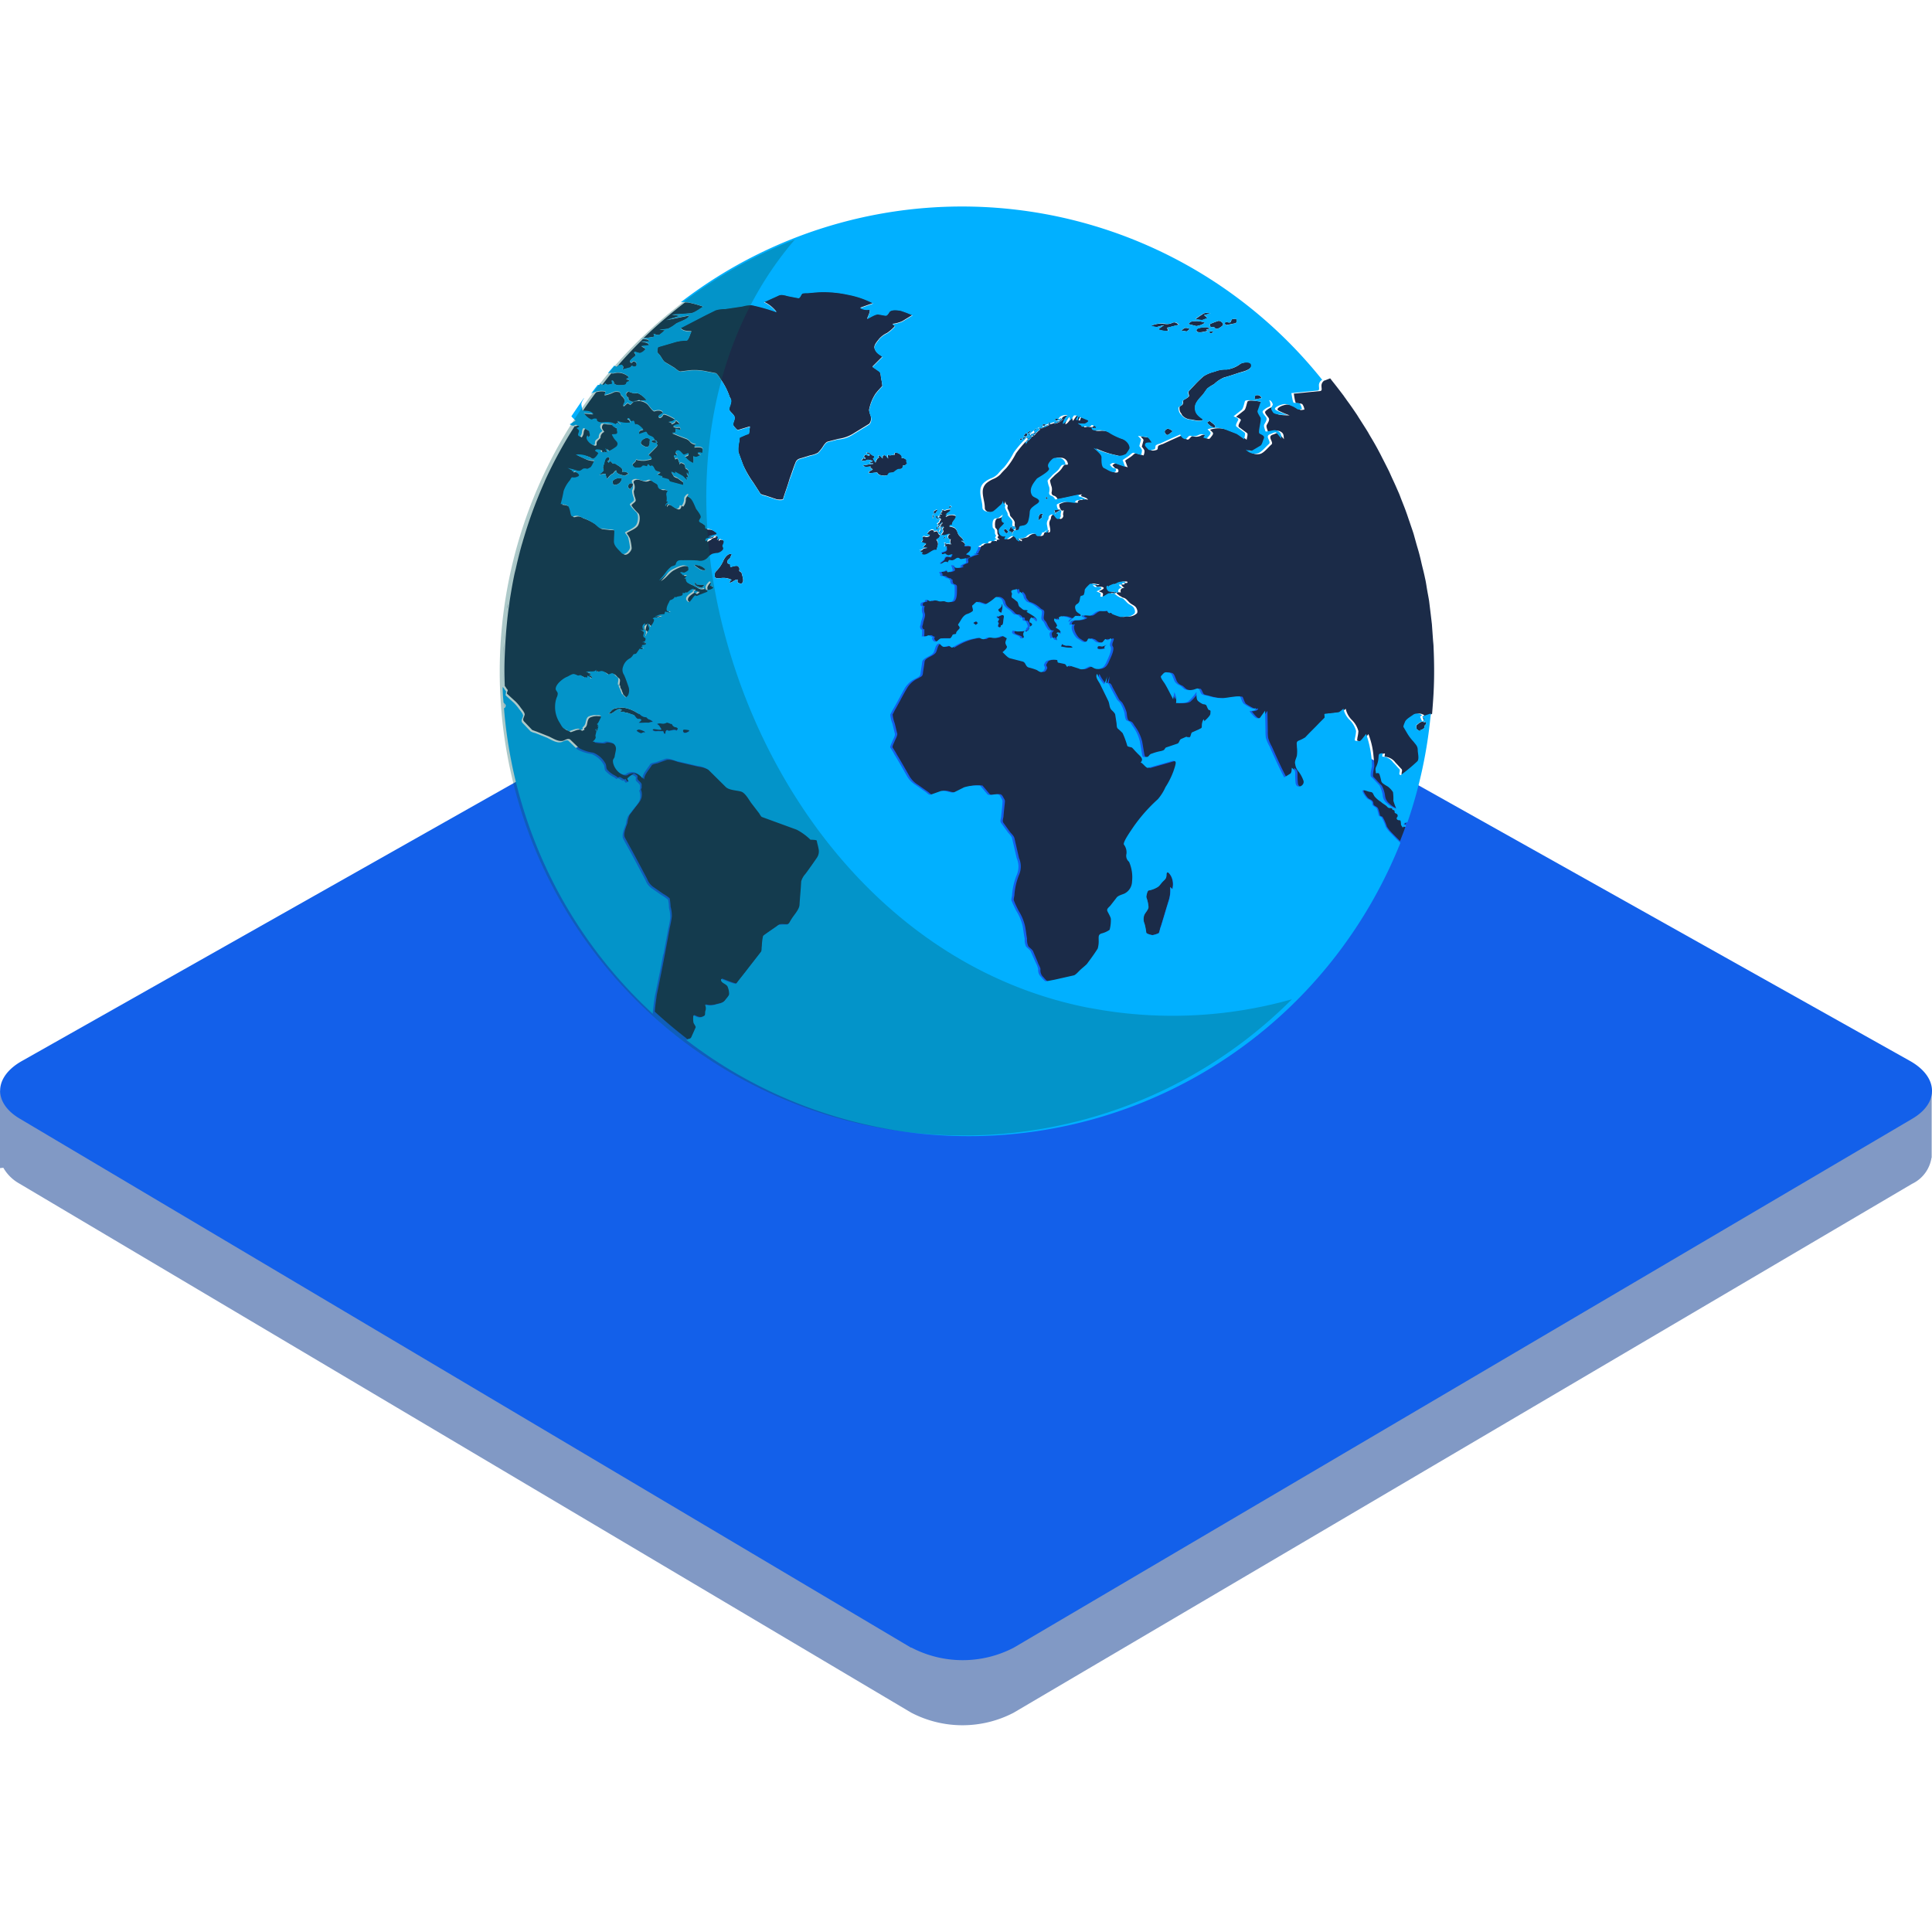 <svg xmlns="http://www.w3.org/2000/svg" xmlns:xlink="http://www.w3.org/1999/xlink" width="156" height="156" viewBox="0 0 156 156">
  <defs>
    <clipPath id="clip-path">
      <rect id="長方形_1992" data-name="長方形 1992" width="156" height="156" fill="#fff" stroke="#707070" stroke-width="1"/>
    </clipPath>
  </defs>
  <g id="img" clip-path="url(#clip-path)">
    <g id="_3service" data-name="3service" transform="translate(0 16.696)">
      <g id="レイヤー_11" data-name="レイヤー 11" transform="translate(0 27.362)">
        <g id="グループ_1109" data-name="グループ 1109">
          <path id="パス_3881" data-name="パス 3881" d="M154.031,67.069l-70.3-39.417a8.945,8.945,0,0,0-7.889.015L6.756,66.694l-4.68-1.215v6.255l.27-.03a3.385,3.385,0,0,0,1.29,1.275L75.647,115.7a8.939,8.939,0,0,0,8.264.015l72.565-42.717a2.8,2.8,0,0,0,1.56-2.1h.015V65.629l-4.02,1.425Z" transform="translate(-2.077 -21.472)" fill="#8199c5"/>
          <path id="パス_3882" data-name="パス 3882" d="M75.644,112.082,3.649,69.35c-2.16-1.29-2.07-3.36.18-4.635l72.01-40.692a8.9,8.9,0,0,1,7.889-.015L156.293,64.7c2.295,1.29,2.385,3.375.195,4.665L83.923,112.082a8.939,8.939,0,0,1-8.264-.015Z" transform="translate(-2.074 -23.094)" fill="#1360ea"/>
        </g>
      </g>
      <g id="レイヤー_15" data-name="レイヤー 15" transform="translate(40.38)">
        <g id="グループ_1112" data-name="グループ 1112">
          <g id="グループ_1110" data-name="グループ 1110" transform="translate(0.238 6.852)">
            <path id="パス_3883" data-name="パス 3883" d="M81.711,25.607c.045.285.1.555.15.84C81.816,26.162,81.756,25.892,81.711,25.607Z" transform="translate(-7.301 -1.467)" fill="#1b2b48"/>
            <path id="パス_3884" data-name="パス 3884" d="M81.908,26.946c.03.255.075.51.09.765Z" transform="translate(-7.213 -0.872)" fill="#1b2b48"/>
            <path id="パス_3885" data-name="パス 3885" d="M54.682,22.148v-.03h0Z" transform="translate(-19.314 -3.018)" fill="#1b2b48"/>
            <path id="パス_3886" data-name="パス 3886" d="M82.043,28.348c0,.21.03.42.045.63C82.088,28.768,82.058,28.558,82.043,28.348Z" transform="translate(-7.153 -0.249)" fill="#1b2b48"/>
            <path id="パス_3887" data-name="パス 3887" d="M80.288,20.55c.135.345.27.675.39,1.02C80.558,21.225,80.423,20.895,80.288,20.55Z" transform="translate(-7.933 -3.714)" fill="#1b2b48"/>
            <path id="パス_3888" data-name="パス 3888" d="M79.779,19.366c.165.345.315.69.465,1.035C80.094,20.056,79.944,19.711,79.779,19.366Z" transform="translate(-8.159 -4.241)" fill="#1b2b48"/>
            <path id="パス_3889" data-name="パス 3889" d="M81.451,24.288c.075.3.15.6.21.9C81.6,24.888,81.526,24.588,81.451,24.288Z" transform="translate(-7.416 -2.053)" fill="#1b2b48"/>
            <path id="パス_3890" data-name="パス 3890" d="M79.219,18.2c.18.36.375.7.54,1.065C79.579,18.908,79.4,18.548,79.219,18.2Z" transform="translate(-8.409 -4.757)" fill="#1b2b48"/>
            <path id="パス_3891" data-name="パス 3891" d="M80.724,21.765c.1.33.225.66.33.99C80.949,22.425,80.829,22.095,80.724,21.765Z" transform="translate(-7.739 -3.174)" fill="#1b2b48"/>
            <path id="パス_3892" data-name="パス 3892" d="M81.119,23.011c.09.315.18.63.27.96C81.314,23.656,81.209,23.326,81.119,23.011Z" transform="translate(-7.564 -2.621)" fill="#1b2b48"/>
            <path id="パス_3893" data-name="パス 3893" d="M59.931,17.033s-.03-.15-.075-.18a2.259,2.259,0,0,0-.315.345.161.161,0,0,0,.15-.075.177.177,0,0,1,.24-.1Z" transform="translate(-17.154 -5.357)" fill="#1b2b48"/>
            <path id="パス_3894" data-name="パス 3894" d="M59.369,17.37a.594.594,0,0,0,.1.075.141.141,0,0,1-.075.135c.1-.1.21-.165.165-.4,0,.165-.075.21-.21.21Z" transform="translate(-17.237 -5.214)" fill="#1b2b48"/>
            <path id="パス_3895" data-name="パス 3895" d="M56.278,23.758a.214.214,0,0,0-.06.03h.03C56.263,23.788,56.248,23.773,56.278,23.758Z" transform="translate(-18.631 -2.288)" fill="#1b2b48"/>
            <path id="パス_3896" data-name="パス 3896" d="M59.655,17.178H59.52a.815.815,0,0,1,.03.165,2.469,2.469,0,0,0,.3-.345c-.1,0-.165.075-.21.165Z" transform="translate(-17.163 -5.293)" fill="#1b2b48"/>
            <path id="パス_3897" data-name="パス 3897" d="M38.779,17.226a.437.437,0,0,0-.12-.03l.12.21s.09,0,.1-.015a.521.521,0,0,0-.1-.165Z" transform="translate(-26.435 -5.205)" fill="#1b2b48"/>
            <path id="パス_3898" data-name="パス 3898" d="M58.8,22.045v.165c.06-.045.03-.12-.03-.165Z" transform="translate(-17.496 -3.05)" fill="#1b2b48"/>
            <path id="パス_3899" data-name="パス 3899" d="M60.078,16.837l-.1.09c-.135,0-.21.075-.1.165l.3-.33c.075-.06.15-.12.18-.15-.015-.03-.045-.045-.06-.06a2.652,2.652,0,0,0-.33.24c0,.075.06.06.135.015Z" transform="translate(-17.031 -5.491)" fill="#1b2b48"/>
            <path id="パス_3900" data-name="パス 3900" d="M60.551,16.51l.3-.135a1.166,1.166,0,0,0-.195.015c-.045.015-.1.045-.15.06a1.57,1.57,0,0,0-.165.12l.21-.075Z" transform="translate(-16.799 -5.57)" fill="#1b2b48"/>
            <path id="パス_3901" data-name="パス 3901" d="M60.425,16.469a1.666,1.666,0,0,0-.24.1h.165A1.021,1.021,0,0,0,60.425,16.469Z" transform="translate(-16.868 -5.528)" fill="#1b2b48"/>
            <path id="パス_3902" data-name="パス 3902" d="M61.445,15.97l-.18.18h.015C61.37,16.09,61.43,16.045,61.445,15.97Z" transform="translate(-16.388 -5.75)" fill="#1b2b48"/>
            <path id="パス_3903" data-name="パス 3903" d="M61.7,16c-.135,0-.135.135-.27.21h-.1c-.03.015-.03.045-.06.06-.075.015-.135.045-.21.06a.1.1,0,0,1-.09.075,1.107,1.107,0,0,0,.75-.4Z" transform="translate(-16.522 -5.736)" fill="#1b2b48"/>
            <path id="パス_3904" data-name="パス 3904" d="M30.2,30.856c0-.81.03-1.62.09-2.415C30.241,29.236,30.2,30.046,30.2,30.856Z" transform="translate(-30.196 -0.207)" fill="#1b2b48"/>
            <path id="パス_3905" data-name="パス 3905" d="M30.466,27.048c.12-.795.255-1.575.42-2.355C30.721,25.473,30.586,26.253,30.466,27.048Z" transform="translate(-30.076 -1.873)" fill="#1b2b48"/>
            <path id="パス_3906" data-name="パス 3906" d="M78.6,17.081c.21.36.42.72.615,1.095C79.016,17.8,78.806,17.441,78.6,17.081Z" transform="translate(-8.686 -5.256)" fill="#1b2b48"/>
            <path id="パス_3907" data-name="パス 3907" d="M30.819,25.067c.15-.69.33-1.365.51-2.025C31.134,23.717,30.969,24.392,30.819,25.067Z" transform="translate(-29.919 -2.607)" fill="#1b2b48"/>
            <path id="パス_3908" data-name="パス 3908" d="M31.255,24.154a36.806,36.806,0,0,1,1.68-4.56A35.937,35.937,0,0,0,31.255,24.154Z" transform="translate(-29.726 -4.139)" fill="#1b2b48"/>
            <path id="パス_3909" data-name="パス 3909" d="M30.29,28.589c.06-.66.12-1.32.21-1.965C30.41,27.269,30.35,27.929,30.29,28.589Z" transform="translate(-30.155 -1.015)" fill="#1b2b48"/>
            <path id="パス_3910" data-name="パス 3910" d="M76.446,13.935c.3.375.585.735.87,1.125C77.031,14.685,76.746,14.31,76.446,13.935Z" transform="translate(-9.641 -6.654)" fill="#1b2b48"/>
            <path id="パス_3911" data-name="パス 3911" d="M77.215,14.942c.27.36.525.735.78,1.11C77.739,15.677,77.485,15.3,77.215,14.942Z" transform="translate(-9.299 -6.207)" fill="#1b2b48"/>
            <path id="パス_3912" data-name="パス 3912" d="M77.931,15.991c.24.36.48.735.7,1.11C78.411,16.726,78.171,16.366,77.931,15.991Z" transform="translate(-8.981 -5.74)" fill="#1b2b48"/>
            <path id="パス_3913" data-name="パス 3913" d="M35.731,14.091Z" transform="translate(-27.736 -6.585)" fill="#1b2b48"/>
            <path id="パス_3914" data-name="パス 3914" d="M36.011,14.266c.075.24.375.1.54.075,0-.1-.03-.21-.03-.27.24,0,.1.24.27.3a.628.628,0,0,0,.375.075c.1,0,.48,0,.51-.1.075-.21.135-.165.3-.24a.413.413,0,0,0-.3-.135l.24-.165a1.275,1.275,0,0,0-1.155-.345.469.469,0,0,1-.285.015c-.255.3-.495.615-.735.93h0a.191.191,0,0,0,.285-.135Z" transform="translate(-27.732 -6.88)" fill="#1b2b48"/>
            <path id="パス_3915" data-name="パス 3915" d="M54.256,21.392a.115.115,0,0,1,.03.075c.03-.075.135-.1.21-.135l-.03-.075c.135,0,.135-.21.075-.165h-.03c-.1.075-.375.165-.165.27l-.075.03Z" transform="translate(-19.503 -3.476)" fill="#1b2b48"/>
            <path id="パス_3916" data-name="パス 3916" d="M38.135,15.145l.075.075a3.26,3.26,0,0,1,.54-.03,1.945,1.945,0,0,0-.7-.57c-.1-.03-.27.03-.375,0l-.4-.135a.532.532,0,0,0-.165.135.217.217,0,0,0,.1.3c.135.075,0,.1.1.24a.649.649,0,0,0,.24.135.3.3,0,0,0,.165,0,.464.464,0,0,0,.12-.03,2.55,2.55,0,0,1,.315-.1Z" transform="translate(-27.141 -6.41)" fill="#1b2b48"/>
            <path id="パス_3917" data-name="パス 3917" d="M54.605,21.993s-.135.03-.075.135A.307.307,0,0,0,54.605,21.993Z" transform="translate(-19.388 -3.073)" fill="#1b2b48"/>
            <path id="パス_3918" data-name="パス 3918" d="M55.188,21a.462.462,0,0,0,.165-.03c-.03-.03-.075-.03-.135-.03l.075-.03c-.135-.075-.165.03-.165.1l.03.075a.115.115,0,0,0,.03-.075Z" transform="translate(-19.116 -3.565)" fill="#1b2b48"/>
            <path id="パス_3919" data-name="パス 3919" d="M37.41,19.342c.24-.27-.435-.57-.51-.645s-.21.03-.3-.1-.135-.165-.27,0a.307.307,0,0,1-.075-.135c.24-.075.165-.4-.03-.3s-.21.3-.27.54a1.729,1.729,0,0,0-.075.3c0,.06.075.165.03.24s-.27.24-.345.345a2.058,2.058,0,0,1,.51-.1c.03.03.075.48.165.375s.24-.3.345-.345c.21-.075.165-.24.375-.3-.075.3.48.375.675.435l.3-.165a.514.514,0,0,0-.54-.135Z" transform="translate(-27.81 -4.787)" fill="#1b2b48"/>
            <path id="パス_3920" data-name="パス 3920" d="M38.545,17.714c.135-.21.03-.3.1-.51-.27-.375-.975.165-.675.4C38.111,17.714,38.41,17.909,38.545,17.714Z" transform="translate(-26.771 -5.259)" fill="#1b2b48"/>
            <path id="パス_3921" data-name="パス 3921" d="M36.431,19.459c-.1.1-.135.075-.1.21,0,.03.03.165.075.165l.03.03a.609.609,0,0,0,.645-.54h-.21A.654.654,0,0,0,36.431,19.459Z" transform="translate(-27.477 -4.259)" fill="#1b2b48"/>
            <path id="パス_3922" data-name="パス 3922" d="M37.2,19.816c-.03.135.03.165.135.27.1-.075.4-.4.135-.48A.237.237,0,0,0,37.2,19.816Z" transform="translate(-27.088 -4.136)" fill="#1b2b48"/>
            <path id="パス_3923" data-name="パス 3923" d="M34.641,15.576Z" transform="translate(-28.221 -5.925)" fill="#1b2b48"/>
            <path id="パス_3924" data-name="パス 3924" d="M35.535,16.34l-.78-.075a1.3,1.3,0,0,0,.51.48c.135.1.21-.03.345-.03.3,0,.1.075.24.21a.644.644,0,0,0,.375.1,2.6,2.6,0,0,1,.84.03l.24.1s.1-.1.135-.1c.135,0,.165.165.3.135l-.3-.3a1.9,1.9,0,0,0,1.08.135c-.075-.165-.1-.27-.27-.3.21-.165.21.135.345.21.03,0,.165-.1.21,0a1.526,1.526,0,0,1,.075.27c.21-.165.54.24.675.375-.27.1-.345.03-.345.375l.4-.135c.21-.075.165-.075.27.1.135.24.4.165.54.4l.06.1a.258.258,0,0,1,.12.03.787.787,0,0,1,.1.165.4.4,0,0,0-.1.015l.1.195a.368.368,0,0,1-.1.165l-.645.645s.3.165.27.3c-.03.075-.4.1-.48.135a1.978,1.978,0,0,1-.78-.075c.03.165-.21.27-.27.375s.135.3.24.3c.165-.03.4.03.51-.1s.3-.03.435,0a1.121,1.121,0,0,1,.03-.165.157.157,0,0,1,.165.165c.27-.165.27,0,.435.27.1.135.27.1.435.21l-.27.135a.683.683,0,0,0,.435.165c-.03.03-.075.075-.075.1l.51.135c.1,0,.075.165.21.21l1.02.27c0-.165.075-.21-.075-.3l-.375-.27a1.165,1.165,0,0,1-.3-.135L41.819,21l.375.165A.62.62,0,0,0,42.119,21l.615.345c.1.075.3.345.375.3a.4.4,0,0,0-.075-.21.223.223,0,0,1,.135.03c.1-.165-.165-.24-.075-.4l.165.24a1.473,1.473,0,0,0-.075-.435c-.075-.135-.21-.075-.24-.24s-.03-.24-.165-.3-.24-.135-.27.075a3.19,3.19,0,0,0-.135-.4c-.075-.165-.1-.1-.24-.03-.03-.1-.075-.21-.1-.3l.27.03c0-.165-.21-.165-.1-.345a.2.2,0,0,1,.3-.03c.09.075.27.3.345.3a1.642,1.642,0,0,0,.345-.135c.075.21-.135.21-.27.27a1.488,1.488,0,0,0,.675.54,1.813,1.813,0,0,0,0-.57c.24.165.345.03.615-.1l-.27-.135c.1-.1.27-.03.375,0,.03-.24.135-.375-.1-.48a1.631,1.631,0,0,0-.54,0,.626.626,0,0,1,.135-.24.639.639,0,0,1-.48-.21.71.71,0,0,0-.375-.27c-.375-.135-.7-.27-1.08-.435l.3-.03c0-.1-.03-.21-.03-.3l.435.1c-.075-.24-.03-.24-.27-.21a.554.554,0,0,1-.345-.1.7.7,0,0,1,.51-.135c0-.165-.21-.27-.3-.345-.03.21-.21.24-.345.3.03-.165-.1-.135-.24-.165.165-.03.435-.03.51-.24-.135-.075-.885-.51-.945-.345s-.3.345-.375.135c-.03-.075.3-.24.375-.27-.1-.3-.51-.24-.7-.165-.135.03-.435-.435-.57-.57a1.115,1.115,0,0,0-.7-.27,2.31,2.31,0,0,0-.285.03.232.232,0,0,0-.12.03c-.075.03-.24.27-.3.24-.21-.135-.165-.165-.375.03-.075.1-.24.165-.135-.075s.135-.24.03-.435a.809.809,0,0,0-.21-.24c-.1-.1-.075-.3-.21-.3a.792.792,0,0,0-.375,0,2.829,2.829,0,0,1-.78.27,1.754,1.754,0,0,1,.075-.3,1.486,1.486,0,0,0-.765.045c-.375.51-.75,1.02-1.095,1.545h0c.375.03.615,0,.885.27Z" transform="translate(-28.23 -6.419)" fill="#1b2b48"/>
            <path id="パス_3925" data-name="パス 3925" d="M58.123,27.06a1.447,1.447,0,0,0,.075-.675c-.1,0,0,.1-.075.165-.03.1-.135.135-.21.21C57.778,26.865,58.018,27.06,58.123,27.06Z" transform="translate(-17.896 -1.121)" fill="#1b2b48"/>
            <path id="パス_3926" data-name="パス 3926" d="M57.983,27.307a.9.9,0,0,0-.1.21c0,.045.075.075.075.1-.03.165-.1.24-.03.3s.21.1.21-.075c0-.1.135,0,.165-.165s.03-.345.075-.51c.075-.345-.345-.135-.435-.075l-.1-.03c-.075.165.1.1.165.24Z" transform="translate(-17.921 -0.857)" fill="#1b2b48"/>
            <path id="パス_3927" data-name="パス 3927" d="M56.853,27.479c-.1-.24-.21-.135-.375-.03l.21.165Z" transform="translate(-18.516 -0.7)" fill="#1b2b48"/>
            <path id="パス_3928" data-name="パス 3928" d="M61.954,28.722a.626.626,0,0,1-.48-.135.675.675,0,0,1-.1.21,2.907,2.907,0,0,0,.945.1c0-.135-.27-.165-.375-.165Z" transform="translate(-16.342 -0.142)" fill="#1b2b48"/>
            <path id="パス_3929" data-name="パス 3929" d="M54.414,21.416v.1l-.075-.075v.03c.075.1.27.345.375.135h-.03c-.1.03-.165-.03-.165-.135-.03-.03-.03-.075-.1-.075Z" transform="translate(-19.466 -3.336)" fill="#1b2b48"/>
            <path id="パス_3930" data-name="パス 3930" d="M39.137,10.541a1.126,1.126,0,0,1,.12-.1C39.212,10.466,39.182,10.511,39.137,10.541Z" transform="translate(-26.223 -8.209)" fill="#1b2b48"/>
            <path id="パス_3931" data-name="パス 3931" d="M38.951,12.281a.906.906,0,0,0-.075-.24c.135.03.345.135.48.075a2.606,2.606,0,0,0,.435-.375l-.435-.03.675-.075a2.908,2.908,0,0,0,.645-.4c.24-.165,1.05-.375,1.08-.675l-1.86.375,1.11-.345-.645-.1,1.455-.1c.345,0,.78-.375,1.08-.54a8.462,8.462,0,0,0-1.245-.345H41.4q-.855.652-1.665,1.35c-.045.03-.075.075-.12.1q-.81.7-1.575,1.44c.3-.03.585-.075.9-.135Z" transform="translate(-26.712 -8.629)" fill="#1b2b48"/>
            <path id="パス_3932" data-name="パス 3932" d="M54.391,22.18c.1.03.03.075.1.075.075-.03.075-.1.03-.21a.155.155,0,0,0-.1.075l-.03.075Z" transform="translate(-19.443 -3.05)" fill="#1b2b48"/>
            <path id="パス_3933" data-name="パス 3933" d="M54.452,21.624l-.03.03.03.03a.058.058,0,0,0,0-.075Z" transform="translate(-19.429 -3.244)" fill="#1b2b48"/>
            <path id="パス_3934" data-name="パス 3934" d="M54.253,21.691c0-.1,0-.21.075-.27-.075,0-.1,0-.135-.03,0,.075.03.03.03.075s-.075.165.03.24Z" transform="translate(-19.531 -3.341)" fill="#1b2b48"/>
            <path id="パス_3935" data-name="パス 3935" d="M44.019,24.9c.03-.21,0-.24-.1-.345s-.51.03-.615.075c-.03-.1,0-.27-.075-.27s-.165-.03-.165-.1c-.03-.21.075-.24.21-.375.03-.1.1-.21.135-.3-.27-.135-.57.27-.675.51a2.749,2.749,0,0,1-.645.915.552.552,0,0,0-.03.435c.075.1.3.075.4.075a1.458,1.458,0,0,1,.945.135.243.243,0,0,0-.165.24c.3-.075.345-.24.645-.27-.03.24,0,.24.135.3s.165.075.27-.075-.03-.54-.075-.7c0-.135-.21-.165-.21-.24Z" transform="translate(-24.94 -2.38)" fill="#1b2b48"/>
            <path id="パス_3936" data-name="パス 3936" d="M60.838,16.23h-.165a.465.465,0,0,1,.03.1c.045.03.06.03.075.015h.03a.143.143,0,0,0,.03-.1Z" transform="translate(-16.651 -5.634)" fill="#1b2b48"/>
            <path id="パス_3937" data-name="パス 3937" d="M61.557,15.95c-.135.075-.1.135-.24.1a.977.977,0,0,0-.27-.03c.03.195.195.135.315.135l.18-.18v-.03Z" transform="translate(-16.485 -5.759)" fill="#1b2b48"/>
            <path id="パス_3938" data-name="パス 3938" d="M60.373,16.4s-.165.135-.24.21h.075a1.161,1.161,0,0,0,.24-.1C60.478,16.471,60.463,16.441,60.373,16.4Z" transform="translate(-16.891 -5.56)" fill="#1b2b48"/>
            <path id="パス_3939" data-name="パス 3939" d="M58.932,22.064c-.1-.09-.3-.1-.165.135-.075,0-.1-.03-.075-.135h-.1s0,.135-.075.165c-.03.1-.075.21.075.21s.1.135.135.27c.03-.135,0-.3.21-.345l-.1-.1a.224.224,0,0,0,.12-.045v-.165Z" transform="translate(-17.625 -3.068)" fill="#1b2b48"/>
            <path id="パス_3940" data-name="パス 3940" d="M61.3,16.147c-.09,0-.165.03-.27.03v.1c.075-.015.135-.045.21-.06.03,0,.045-.045.06-.06Z" transform="translate(-16.494 -5.671)" fill="#1b2b48"/>
            <path id="パス_3941" data-name="パス 3941" d="M60.046,16.568q-.21.03-.135.24v.015a2.653,2.653,0,0,1,.33-.24.18.18,0,0,0-.21,0Z" transform="translate(-16.999 -5.492)" fill="#1b2b48"/>
            <path id="パス_3942" data-name="パス 3942" d="M56.8,24.744c.21-.165.375-.24.4-.54s-.51-.1-.54-.165c.21-.135-.135-.4-.27-.4a.193.193,0,0,1,.24.075c-.075-.375-.4-.4-.51-.75-.135-.4-.3-.435-.675-.51a.2.2,0,0,1,.24-.1c-.1-.24.4-.54.27-.75a.768.768,0,0,0-.78.075l-.03-.03.135-.135c-.075,0-.1-.03-.165-.03h.1c.03-.135.3-.165.345-.4a1.024,1.024,0,0,0-.48.1c-.075-.03,0-.075-.1,0-.03-.165-.165-.03-.1.1l-.1.03a.115.115,0,0,0-.03.075c.075.03.1.1.135.135a.186.186,0,0,0-.24-.03c.03.03.03.1.075.165l-.1-.03c-.03.135,0,.1.165.21-.03,0-.03.03-.075.03l.075.03s-.135.135-.135.24c-.03.03-.135.075-.165.135.135.03.135.1,0,.135.1.075.345-.03.135-.135.135.075.165-.075.27-.135l.03.03a.488.488,0,0,0-.21.375c0,.1.03.1,0,.24-.03.075-.1.1-.03.135.1.1.1-.075.1-.21v-.1h0a.213.213,0,0,1,.12-.21c-.165.135-.03.27.075.03,0,.075.03.1.03.135q-.1,0-.075.135c.03.135.075.1,0,.24s-.21.165-.03.3v-.1c.1.03.21.135.165,0,.135.075.3-.1.48-.075-.345.075-.165.54.03.4a.386.386,0,0,0,.03.435h-.03a.594.594,0,0,0-.1-.075l.03.075c-.1-.03-.21-.075-.3,0v-.03s-.1-.1-.165-.075c.135.135.1.24-.03.3l.24-.03c-.03.135.075.21-.03.345-.075.1-.3.135-.375.165v.075c.1.165.24-.03.375.03l-.075.03a1.893,1.893,0,0,0,.24.1l.345-.1a.92.92,0,0,0-.135.24c-.21-.03-.435-.135-.51.135-.03.135-.27.24-.375.375.165.135.375-.27.645-.075.135-.375.21-.075.48-.21.1-.03.21-.165.345-.165s.135.135.27.1a2.748,2.748,0,0,0,.585-.135c.015,0,.03-.015.06-.03.195-.12-.165-.21-.27-.21Z" transform="translate(-19.406 -3.484)" fill="#1b2b48"/>
            <path id="パス_3943" data-name="パス 3943" d="M54.742,22.253s0-.12-.06-.135v.03C54.682,22.208,54.712,22.253,54.742,22.253Z" transform="translate(-19.314 -3.018)" fill="#1b2b48"/>
            <path id="パス_3944" data-name="パス 3944" d="M59.868,16.852a.256.256,0,0,1-.135.21c0-.075.03-.165.03-.24a.154.154,0,0,0-.135.21h-.1c0,.135,0,.075-.075.165a.224.224,0,0,1,.12.045,3.436,3.436,0,0,1,.315-.345s-.015-.03-.03-.03Z" transform="translate(-17.196 -5.371)" fill="#1b2b48"/>
            <path id="パス_3945" data-name="パス 3945" d="M53.306,19.216c.21.03.3-.1.3-.3.135.1.24-.075.345-.165-.135-.1-.03-.27-.1-.3-.135-.075-.24-.165-.375-.1.21-.3-.7-.675-.54-.27-.24-.03-.3.1-.57,0l.03.3c-.1-.135-.165-.27-.3-.27s-.165.135-.135.27c-.1-.1-.21-.27-.345-.24.1.27-.03.135-.1.27a1.035,1.035,0,0,0-.135.3c-.075-.1-.135-.24-.21-.345h.03s.1-.075.1-.135-.165-.1-.21-.135c-.21-.165-.165-.21-.435-.21.03.135.135.1.24.135.03.345-.27-.075-.4.1s.1.165.075.24-.135,0-.21-.03v.1a.68.68,0,0,0-.135.075c.24.1.27.075.51-.03a1.091,1.091,0,0,1,.435.1l-.27.135a.228.228,0,0,0,.27.03v.075c-.27,0-.54.1-.78.1.03.21.48.1.615.1-.1.075-.03.165.075.135v.075h.075c-.075.165-.375.135-.3.345l.645-.075s.1.135.135.165a.713.713,0,0,0,.27.075.875.875,0,0,0,.48-.03c.075-.03.03-.1.165-.165l.3-.03c.1-.075.345-.3.48-.27Z" transform="translate(-21.298 -4.9)" fill="#1b2b48"/>
            <path id="パス_3946" data-name="パス 3946" d="M64.028,28.953c-.1-.165.075-.24.165-.345a.989.989,0,0,1-.375.165c-.075,0-.345-.075-.375.03-.165.3.54.135.57.135Z" transform="translate(-15.431 -0.133)" fill="#1b2b48"/>
            <path id="パス_3947" data-name="パス 3947" d="M38.521,17.256v.03c-.1.1.18.135.345.12l-.12-.21a.322.322,0,0,0-.225.06Z" transform="translate(-26.507 -5.205)" fill="#1b2b48"/>
            <path id="パス_3948" data-name="パス 3948" d="M56.084,19.01c-.03-.135-.21-.51-.135-.675a3.534,3.534,0,0,1,.51-1.215c.165-.21.345-.4.54-.615a4.391,4.391,0,0,0-.1-.615c-.03-.21-.03-.48-.165-.57l-.54-.375.81-.81c-.27-.21-.48-.27-.615-.615-.135-.27.165-.57.345-.81a1.959,1.959,0,0,1,.645-.48,3.433,3.433,0,0,0,.645-.57l-.21-.165a2.726,2.726,0,0,0,.78-.21l.84-.51a9.387,9.387,0,0,0-.975-.375c-.24-.03-.7-.1-.885.1-.1.135-.165.345-.345.3l-.57-.1c-.21-.03-.675.27-.885.375,0-.075.375-.75.135-.75a1.039,1.039,0,0,1-.7-.135l1.05-.375a7.069,7.069,0,0,0-2.025-.7,9.863,9.863,0,0,0-2.4-.21l-.885.075a1.843,1.843,0,0,0-.4.03c-.135.075-.165.4-.345.375l-.7-.135c-.27-.03-.615-.21-.885-.075l-1.185.54a2.693,2.693,0,0,1,1.02.81,13.16,13.16,0,0,0-1.995-.57,2.451,2.451,0,0,0-.75.1l-1.425.21a2.451,2.451,0,0,0-.75.1l-.81.4-2.025,1.05c.24.27.54.24.885.27-.1.21-.135.375-.24.57s-.135.165-.345.165A4.2,4.2,0,0,0,40.1,13l-1.185.345c-.1.03-.075.3-.1.375s.165.24.21.3c.135.165.27.48.435.57l.675.4c.135.075.435.375.57.345l.78-.1a4.566,4.566,0,0,1,1.35.1l.7.135c.1,0,.375.435.435.54a5.306,5.306,0,0,1,.7,1.395.539.539,0,0,1,.075.54c-.075.27-.21.4-.03.615s.4.345.345.615-.21.435,0,.645c.24.27.21.27.54.165l.7-.21a4.7,4.7,0,0,1-.075.54c0,.075-.24.1-.27.135l-.48.21s-.03.27-.03.3a2.5,2.5,0,0,0-.075.885l.375,1.02a8.171,8.171,0,0,0,.84,1.455l.54.84c.075.135.345.165.48.21l.885.3a2.566,2.566,0,0,0,.48,0c.165-.54.375-1.08.54-1.665.165-.435.3-.885.48-1.32a.493.493,0,0,1,.3-.3l.885-.27a2,2,0,0,0,.615-.21,2.915,2.915,0,0,0,.48-.615c.135-.165.21-.27.375-.3l.81-.21a2.992,2.992,0,0,0,1.155-.4c.435-.27.885-.54,1.32-.81a.639.639,0,0,0,.135-.57Z" transform="translate(-26.371 -8.895)" fill="#1b2b48"/>
            <path id="パス_3949" data-name="パス 3949" d="M80.739,38.57a.484.484,0,0,0-.15.135.293.293,0,0,0,.1.015.731.731,0,0,1,.06-.165Z" transform="translate(-7.799 4.288)" fill="#1b2b48"/>
            <path id="パス_3950" data-name="パス 3950" d="M67.847,41.527c0,.345-.135.4-.3.57s-.27.375-.48.48a2.135,2.135,0,0,1-.675.24c-.1.03-.21.48-.165.57a2.48,2.48,0,0,1,.165.75c0,.24-.27.48-.345.675a.953.953,0,0,0,.03.7,4.157,4.157,0,0,1,.135.7c0,.1.435.21.51.21a1.851,1.851,0,0,0,.51-.165c.075-.165.1-.375.165-.54.21-.675.4-1.35.615-2.025a2.78,2.78,0,0,0,.135-1.155l.165.165a1.431,1.431,0,0,0-.1-1.05c-.075-.135-.345-.54-.375-.135Z" transform="translate(-14.286 5.531)" fill="#1b2b48"/>
            <path id="パス_3951" data-name="パス 3951" d="M78.419,16.76c.09.15.18.3.27.465C78.6,17.075,78.524,16.925,78.419,16.76Z" transform="translate(-8.764 -5.399)" fill="#1b2b48"/>
            <path id="パス_3952" data-name="パス 3952" d="M80.558,21.256c.09.24.165.495.255.735C80.723,21.751,80.648,21.5,80.558,21.256Z" transform="translate(-7.813 -3.401)" fill="#1b2b48"/>
            <path id="パス_3953" data-name="パス 3953" d="M79.032,17.84c.09.18.18.36.27.525C79.212,18.184,79.122,18,79.032,17.84Z" transform="translate(-8.492 -4.919)" fill="#1b2b48"/>
            <path id="パス_3954" data-name="パス 3954" d="M77.754,15.711c.09.135.165.27.255.4C77.919,15.981,77.844,15.846,77.754,15.711Z" transform="translate(-9.059 -5.865)" fill="#1b2b48"/>
            <path id="パス_3955" data-name="パス 3955" d="M80.963,22.45l.225.81Z" transform="translate(-7.633 -2.87)" fill="#1b2b48"/>
            <path id="パス_3956" data-name="パス 3956" d="M79.592,18.94c.09.195.18.4.27.6C79.772,19.345,79.682,19.135,79.592,18.94Z" transform="translate(-8.242 -4.43)" fill="#1b2b48"/>
            <path id="パス_3957" data-name="パス 3957" d="M80.1,20.082l.27.675C80.281,20.532,80.206,20.307,80.1,20.082Z" transform="translate(-8.016 -3.922)" fill="#1b2b48"/>
            <path id="パス_3958" data-name="パス 3958" d="M77.048,14.7c.09.12.165.225.24.345C77.213,14.929,77.123,14.824,77.048,14.7Z" transform="translate(-9.373 -6.313)" fill="#1b2b48"/>
            <path id="パス_3959" data-name="パス 3959" d="M76.29,13.738c.075.09.15.195.225.285C76.44,13.933,76.365,13.828,76.29,13.738Z" transform="translate(-9.71 -6.742)" fill="#1b2b48"/>
            <path id="パス_3960" data-name="パス 3960" d="M81.586,24.911c.06.33.12.66.18,1C81.706,25.586,81.661,25.241,81.586,24.911Z" transform="translate(-7.356 -1.776)" fill="#1b2b48"/>
            <path id="パス_3961" data-name="パス 3961" d="M82.074,28.784c.03.63.045,1.275.045,1.92C82.119,30.059,82.1,29.414,82.074,28.784Z" transform="translate(-7.139 -0.055)" fill="#1b2b48"/>
            <path id="パス_3962" data-name="パス 3962" d="M82.13,30.113c0,.585-.015,1.17-.045,1.74C82.115,31.283,82.13,30.7,82.13,30.113Z" transform="translate(-7.135 0.536)" fill="#1b2b48"/>
            <path id="パス_3963" data-name="パス 3963" d="M81.815,26.188c.06.36.09.735.135,1.11C81.9,26.923,81.86,26.563,81.815,26.188Z" transform="translate(-7.255 -1.208)" fill="#1b2b48"/>
            <path id="パス_3964" data-name="パス 3964" d="M81.981,27.476q.067.63.09,1.26Z" transform="translate(-7.181 -0.636)" fill="#1b2b48"/>
            <path id="パス_3965" data-name="パス 3965" d="M81.306,23.665c.075.3.135.6.21.885C81.441,24.25,81.381,23.95,81.306,23.665Z" transform="translate(-7.481 -2.33)" fill="#1b2b48"/>
            <path id="パス_3966" data-name="パス 3966" d="M86.881,13.9h-.03a.5.5,0,0,0-.24.48c0,.165.075.345-.105.375l-.78.075-1.35.135c.03.165.1.78.21.78s.4,0,.48.075a.909.909,0,0,1,.165.435c-.1,0-.27.075-.375,0a3.481,3.481,0,0,0-.345-.21c-.4-.165-.57-.27-.975-.135-.135.03-.7.27-.375.435a6.821,6.821,0,0,0,.885.375c-.21,0-1.05,0-1.155-.21-.165-.27-.21-.27-.03-.57.075-.135-.165-.435-.27-.4.075.1.165.435.03.51a1.4,1.4,0,0,0-.54.345c-.1.135.165.375.27.54s-.1.435-.165.57.075.4.105.54c.03.075.54-.075.615-.075a.586.586,0,0,1,.51.135c.165.135.135.345.165.54l-.4-.48c-.075-.1-.375.075-.48.1-.54.165.1.615-.135.81s-.57.645-.885.75a.955.955,0,0,1-.975-.3c.1.03.4.135.51.075l.675-.4c.135-.1.21-.435.27-.57.1-.24-.165-.3-.345-.4s.165-1.08.075-1.29c-.075-.135-.27-.4-.24-.54.1-.27.165-.51.27-.75-.21-.03-1.215-.24-1.29-.03s-.135.615-.27.7l-.645.51c.1.075.435.165.375.3s-.27.435-.135.54l.645.48c.1.075-.03.435-.03.54-.21-.165-.4-.3-.615-.435l-.885-.345a2.111,2.111,0,0,0-1.455-.03c.21.24.345.24.135.51s-.165.27-.48.165l.135-.21a.557.557,0,0,0-.57.03.871.871,0,0,1-.615.03c-.165-.03-.27.3-.435.27a.544.544,0,0,1-.375-.375l-.975.435-.645.3a1.553,1.553,0,0,0-.345.135c-.1.135,0,.3-.165.345s-.375.1-.48-.03-.3-.27-.21-.435c.03-.135.375-.1.51-.1-.1-.135-.24-.4-.4-.435l-.7-.1s.24.24.24.3c-.03.165-.105.375-.135.54a1.292,1.292,0,0,1,.21.3.78.78,0,0,1-.075.4l-.57-.165c-.1-.075-.27.135-.375.21-.165.135-.375.24-.54.375.075.165.135.375.21.54l-.7-.24c-.27-.1-.3-.135-.54.075.135.135.21.27.345.27s.21.24.075.3c-.27.1-.645-.21-.885-.3s-.21-.645-.21-.885-.48-.57-.645-.75a7.278,7.278,0,0,0,1.725.57,1.007,1.007,0,0,0,.78-.03c.135-.03.165-.135.27-.27.135-.24.165-.24.075-.51a1,1,0,0,0-.645-.51,5.371,5.371,0,0,1-.84-.4,1.417,1.417,0,0,0-.81-.27c-.135-.03-.78.135-.7-.24.135.03.3.135.345-.03-.1-.03-.3-.21-.375-.135-.1.165-.3.1-.48.075-.075,0-.27.075-.3.03-.075-.165-.24-.135-.3-.27a3.541,3.541,0,0,0,.54.03c.075-.03.4-.21.24-.27l-.645-.27c-.21-.075-.075.4-.3.21.075-.1.1-.21.165-.3-.075,0-.3-.075-.345,0-.075.1-.165.24-.27.375l-.075-.3c-.135.165-.345.54-.54.57a1.437,1.437,0,0,1,.4-.7.82.82,0,0,0-.57.1.4.4,0,0,0-.1.12c0,.075-.075.12-.165.18h-.015a.4.4,0,0,1-.09.075h.1c.135-.075.135-.21.27-.21a1.076,1.076,0,0,1-.75.4.1.1,0,0,0,.09-.075c-.12.03-.24.075-.36.1h-.03a2,2,0,0,0-.27.1c.075-.015.135-.045.195-.015l-.3.135-.21.075a1.186,1.186,0,0,1,.165-.12c-.045.015-.1.045-.15.06-.015.03-.045.06-.075.1h-.165a.6.6,0,0,0-.06.045c.03.015.045.015.06.06-.03.03-.1.09-.18.15l-.3.33c-.1-.1-.03-.165.1-.165l.1-.09c-.075.045-.135.045-.135-.015a2.611,2.611,0,0,0-.21.18.248.248,0,0,1,.075.18.177.177,0,0,0-.24.1c-.06.075-.1.09-.15.075l-.09.09a8.729,8.729,0,0,0-.915,1.08,6.222,6.222,0,0,1-.78,1.185c-.165.165-.345.345-.48.51a1.708,1.708,0,0,1-.57.375,2.263,2.263,0,0,0-.51.3.921.921,0,0,0-.345.645c-.03.48.165.915.165,1.395,0,.375.645.435.885.3a5.612,5.612,0,0,0,.435-.375.714.714,0,0,0,.345-.48c0,.1.03.27.135.3s0,.21.03.3a3.6,3.6,0,0,1,.165.345c.03.075.03.21.075.27.135.165.4.4.345.615a.83.83,0,0,0,.03.27c.06.045.09.1.03.165.03.12.075.075.225.075.135-.03.21,0,.24-.1s.03-.21.135-.24c.27-.03.48-.03.615-.345a2.658,2.658,0,0,0,.135-.78c.03-.27.21-.375.4-.54.135-.1.4-.24.345-.4-.135-.24-.48-.24-.57-.435-.27-.48.135-.975.4-1.32.1-.1,1.11-.615.975-.84s-.075-.375.1-.57c.27-.3.3-.27.675-.27a.562.562,0,0,1,.54.4c.075.24-.075.135-.21.165s-.24.3-.345.4c-.165.21-.4.345-.57.54-.075.075-.27.24-.3.345a3.2,3.2,0,0,0,.135.51.922.922,0,0,1,0,.4.241.241,0,0,0,.165.3.447.447,0,0,1,.3.27c.03.075.24-.03.3-.03.57-.1,1.11-.24,1.665-.345-.03.03-.03.1-.075.135.165.075.51.135.57.3-.1,0-.24-.1-.375-.03s-.27.03-.375.1c-.165.1.075.21-.21.165l-.57-.075a1.6,1.6,0,0,0-.78.21.6.6,0,0,0,.075.345.469.469,0,0,0,.135.165c.03.03.1-.03.135-.03s-.075.3-.03.4-.075.3-.21.3c-.27,0-.345-.57-.675-.3-.135.1-.075.24-.135.345a.554.554,0,0,0-.1.345c0,.165.24.84-.135.675.075-.03.1-.135.135-.21-.075.1-.21.165-.24.21s-.1,0-.135.03-.075.165-.1.21c-.12.12-.375.1-.42-.075a.739.739,0,0,0-.765.18c-.075.135-.615.135-.75.24l.21.03a.956.956,0,0,0-.03.135c-.1-.075-.24-.1-.27-.24a.55.55,0,0,0-.3-.21c-.21.03-.4.375-.645.24.03-.075.075-.135.1-.21a.417.417,0,0,1-.54-.375c-.03-.345.27-.435.435-.7-.3-.075-.24-.48-.1-.675-.165.1-.345.3-.54.3-.27,0-.3.3-.3.54.03.165-.03.165.1.3s.075.21.1.375.165.165.03.27c-.075.075.1.21.165.24-.135,0-.27-.03-.24.135a.745.745,0,0,0-.27-.03l-.165.03s-.03.135-.075.135c-.21.075-.4-.03-.57.165-.03.075-.165.03-.21.135a.965.965,0,0,1-.165.4c-.03.03-.03.135-.03.135l-.165.03s.165.075.24.1a.836.836,0,0,0-.435.075,2.859,2.859,0,0,1-.345.15s0,.015-.03.03h-.03a.216.216,0,0,0-.045.03c-.1.165.1.3-.1.4a.718.718,0,0,0-.4.24c.03,0,.1.03.135.03a.762.762,0,0,1-.48.075c-.1-.03-.1-.075-.135-.135s-.165-.075-.24-.075a1.43,1.43,0,0,1,.135.4c0,.1-.3.165-.375.165-.165.03,0-.3-.27-.1a.892.892,0,0,1-.435.075.2.2,0,0,0,.135.21c-.03,0-.075.03-.1.03a.168.168,0,0,0,.21.1c.135,0,.165.075.27.135.03.03.165.03.24.075.075.03,0,.1.135.075-.03.075,0,.345.135.375.24.075.21.135.21.4s.03.945-.3,1.02a.883.883,0,0,1-.48-.03c-.165-.075-.345.03-.54-.03a.869.869,0,0,0-.615,0c-.165.03-.27-.24-.48-.03,0,.03.03.03.03.075-.075.03-.27.03-.345.135s0,.3.135.21a.869.869,0,0,0,0,.615c.075.24-.1.54-.135.78s-.135.27,0,.48c.03.075.1-.03.1.03v.21a1.583,1.583,0,0,1-.03.375c.135-.1.21.075.435-.075s.3.135.48.075c-.21.135.03.435.21.4s.27-.27.48-.27h.675s.165-.21.21-.27.24-.075.3-.1c-.075-.135.165-.3.24-.4.135-.165-.135-.27-.075-.375.24-.345.345-.645.675-.81a1.44,1.44,0,0,0,.48-.24c.1-.1-.1-.4,0-.48s.27-.3.375-.27l.645.21a4.529,4.529,0,0,0,.78-.54c.1-.1.24-.075.375,0a.607.607,0,0,1,.3.435c.075.3.375.435.615.645.135.135.24.3.4.27.1-.03.375.165.345.27a.143.143,0,0,1,.1-.03c.075,0,.1.075.1.135-.03.135.135.135.21.135s.3.48.165.54-.03.135-.135.21a.743.743,0,0,1-.4.1,1.247,1.247,0,0,1-.615-.075c-.3.375.51.345.57.57.03.135.375.075.3-.1a.377.377,0,0,1,.135-.48c0,.27.345-.03.3-.21,0-.135.4-.165.165-.375-.1-.075-.165-.03-.135-.165a.425.425,0,0,1,.135-.27c.1-.075.345.27.435.3.21-.27-.645-.645-.81-.78.21-.135,0-.135-.135-.135-.165,0-.27-.135-.4-.24s-.1-.3-.21-.435a2.345,2.345,0,0,0-.4-.3c-.135-.1,0-.3-.03-.375-.135-.24,0-.27.21-.3s.165-.1.21.1.135.345.24.075a.659.659,0,0,1,.3.48c.03.075.24.345.3.345a2.14,2.14,0,0,1,.885.54c.21.135.3.1.27.4s-.1.435.1.615c.1.1.165.345.27.48.165.24.165.27.435.27-.27.24-.21.27-.1.645.1-.075.165-.135.24,0s.165.1.3.135c-.075-.165-.1-.21,0-.3s.1-.21-.075-.24c.135-.165.21-.075.345.03.03-.3-.21-.375-.4-.51.165-.165.135-.135.03-.345-.1-.135-.24-.27-.1-.4.1.075.21.165.345.075.03,0-.075-.135,0-.165s.165-.1.24-.075a1.321,1.321,0,0,1,.435.075.9.9,0,0,0,.3.1c-.135.1-.21.135-.21.3l.51-.48c.1-.1.4.1.48-.075.03-.075-.3-.21-.375-.345-.1-.21-.165-.435.075-.57s.21-.345.27-.615c.03-.075.24-.075.27-.135a1.662,1.662,0,0,0,.075-.375c.03-.135.3-.375.4-.48s.48.075.615,0c-.075.135-.24.075-.375.075.075.075.165.165.24.165a.672.672,0,0,1,.345,0c.345.1-.135.27-.27.345.27.135.4.1.3.4.165.135.51-.165.675-.24s.345.135.48-.135c-.21,0-.435.075-.54-.075s-.21-.435.03-.4l-.03.1a1.151,1.151,0,0,1,.54-.27v.075a.837.837,0,0,1,.615-.24c.075,0,.27-.03.24.075s-.3-.03-.24.165h-.27a.588.588,0,0,0,.27.27c-.21,0-.375.1-.3.375l-.27-.03s-.075.075-.075.1c.1.075.165.135.27.21.075.03.165.1.24.135.24.03.375.24.54.4s.375.21.51.375c.1.135.21.435.03.54a.954.954,0,0,1-.615.21c-.24-.03-.375.075-.57,0-.135-.075-.51-.135-.57-.21-.135-.21-.135-.03-.24-.075a.175.175,0,0,1-.135-.21,1.077,1.077,0,0,1-.615.03.865.865,0,0,0-.48.21c-.21.135-.21.21-.48.165-.135,0-.48-.075-.51.075l.27.135a1.113,1.113,0,0,1-.75.165c-.165,0-.54.075-.51.375l.27-.03c-.27.27.165,1.02.4,1.155.135.075.4.3.57.27s.165-.075.24-.21.165-.075.3-.03c.21.03.3.27.51.27a.673.673,0,0,0,.345,0c.1-.075.21-.24.27-.27s.165.135.24.075.165-.165.24-.1-.21.435-.075.615c.21.27-.27,1.11-.375,1.395a.029.029,0,0,0-.03.03.685.685,0,0,1-.975.3c-.3-.165-.3-.1-.615.03a.557.557,0,0,1-.57.03l-.75-.24s-.165.135-.21.075c-.075-.1-.075-.165-.21-.21l-.48-.1c-.1-.03-.03-.165-.1-.21a1.356,1.356,0,0,0-.84.075c-.075.03-.165.24-.21.3s.1.21.075.3c-.165.4-.345.345-.645.135a4.44,4.44,0,0,0-.675-.21c-.27-.1-.21-.4-.48-.48l-1.05-.27c-.21-.075-.4-.345-.57-.48.1-.1.4-.345.345-.48-.165-.3-.135-.3,0-.645-.21-.1-.375-.27-.57-.135a1.06,1.06,0,0,1-.7.075h-.3c-.1,0-.21.135-.3.135a.487.487,0,0,1-.3-.1.829.829,0,0,0-.375.03,4.653,4.653,0,0,0-1.245.4,6.337,6.337,0,0,0-.615.345c-.03.03-.21-.1-.27-.135-.075-.03-.27.075-.375.075-.21.03-.375-.3-.435-.27-.27.075-.3.435-.4.675-.165.375-.885.435-.945.81-.03.3-.1.645-.135.945-.03.24-.135.24-.345.375a2.02,2.02,0,0,0-.915.78c-.345.57-.645,1.185-.975,1.755-.075.135-.135.27-.21.4a2.837,2.837,0,0,0,.165.7c.075.27.135.57.21.84.03.165-.135.435-.21.615-.03.1-.21.4-.165.51.135.21.24.375.345.57.345.57.675,1.155,1.02,1.755a1.984,1.984,0,0,0,.7.7l.81.57c.1.075.24.24.375.21l.84-.3a1.206,1.206,0,0,1,.615.075c.21.03.3.1.51,0l.75-.375a3.271,3.271,0,0,1,1.29-.135l.57.675c.135.165.48.03.645.03.3-.03.345.03.48.27s.135.21.1.54-.075.675-.1,1.02c-.03.165-.1.345,0,.48l.54.75c.075.1.3.3.345.48l.375,1.62a1.69,1.69,0,0,1,0,1.35,5.32,5.32,0,0,0-.375,1.62c0,.135-.1.375-.03.48.1.27.24.54.375.81a3.946,3.946,0,0,1,.51,1.215c.075.345.1.675.165,1.02a1.332,1.332,0,0,0,.1.615c.1.135.345.27.4.435l.375.885c.03.135.21.4.21.54a.741.741,0,0,0,.24.645s.3.375.4.345l.7-.135,1.53-.345c.135-.03.375-.3.48-.4.165-.165.4-.345.57-.51.3-.4.615-.81.885-1.26a2.308,2.308,0,0,0,.075-.7c0-.27-.03-.4.21-.51.165-.075.57-.165.675-.3a3,3,0,0,0,.105-.81c.03-.165-.21-.51-.27-.675-.1-.21.1-.3.24-.48l.48-.615c.1-.165.48-.27.645-.345a1.13,1.13,0,0,0,.615-.975c-.03-.51.075-1.185-.24-1.59a.691.691,0,0,1-.21-.645.967.967,0,0,0-.21-.75c-.1-.21.615-1.185.75-1.395a12.552,12.552,0,0,1,1.995-2.265,4.824,4.824,0,0,0,.615-.975,6.1,6.1,0,0,0,.645-1.29c.03-.1.24-.645.165-.75-.1-.165-.4-.03-.51,0l-1.695.48c-.165.03-.4-.375-.615-.435.3-.3-.1-.54-.3-.78-.135-.135-.24-.27-.375-.4-.075-.075-.375-.075-.4-.165a7,7,0,0,0-.375-1.02,4.612,4.612,0,0,0-.4-.375c-.1-.1-.075-.345-.1-.48l-.1-.645c-.03-.135-.24-.3-.3-.375-.21-.21-.135-.48-.27-.75-.21-.435-.435-.885-.645-1.32-.1-.24-.435-.615-.24-.84a2.968,2.968,0,0,0,.57.84,4.471,4.471,0,0,0,.24-.675c-.03.21-.03.375-.075.57.21-.03.27.24.345.375l.51.945c.105.135.24.21.3.345a3.105,3.105,0,0,1,.3.7c.03.135.03.615.21.675.27.1.27.135.435.4a3.543,3.543,0,0,1,.615,1.29l.165.975c.075.345.105.27.4.27.165,0,.21-.24.4-.27a5.473,5.473,0,0,1,.75-.21c.1-.03.21-.03.27-.135.075-.1.075-.135.165-.165l.885-.3c.165-.075.135-.3.3-.375l.375-.165c.1-.03.21.1.3.03s.1-.375.21-.4l.54-.24c.165-.1.24-.075.24-.27a1.032,1.032,0,0,1,.135-.54c.03.075.075.1.075.165.1-.135.48-.435.48-.615s.075-.27-.1-.3c-.075,0-.135-.21-.21-.345s-.21-.1-.3-.135a1.6,1.6,0,0,1-.375-.24c-.165-.135-.135-.51-.135-.75a4.207,4.207,0,0,1-.675.78c-.24.165-.7.1-.975.135a1.625,1.625,0,0,0-.135-.885l-.1.57c-.24-.435-.435-.84-.675-1.26-.075-.1-.4-.51-.3-.615.27-.3.27-.345.645-.27.24.03.27.3.375.51a.745.745,0,0,0,.48.51c.165.075.3.3.48.345a1.417,1.417,0,0,0,.75-.03c.345-.135.3-.03.48.3.075.165.3.165.48.21a4.079,4.079,0,0,0,1.29.21c.21,0,1.35-.24,1.425-.1s.165.51.3.57a4.879,4.879,0,0,0,.675.375.83.83,0,0,0,.27-.03c-.03.24-.375.21-.51.24.135.165.435.57.615.57s.21.03.3-.135l.345-.48.03,1.62a3.536,3.536,0,0,0,.03.57,3.215,3.215,0,0,0,.3.7c.375.84.75,1.695,1.185,2.5l.48-.3c.135-.1.1-.3.135-.48.21.165.27.21.27.48a6.27,6.27,0,0,0,.03.75c.075.57.81.21.615-.24a2.672,2.672,0,0,0-.345-.645,1.124,1.124,0,0,1-.3-.645c-.075-.21.105-.51.135-.675a2.772,2.772,0,0,0,0-.7c0-.27-.075-.4.135-.51a4.53,4.53,0,0,0,.54-.27c.375-.4.78-.78,1.155-1.185l.4-.4a1,1,0,0,1,0-.3.66.66,0,0,1,.24-.03l.81-.1c.165,0,.345-.21.48-.3a1.768,1.768,0,0,0,.48.885,1.962,1.962,0,0,1,.54.915,2.989,2.989,0,0,1-.075.51c-.03.27-.075.27.165.3s.21.03.375-.135l.345-.435a6.287,6.287,0,0,1,.4,1.665c.03.345.075.645.075.945-.03.165-.165.75-.075.84.24.24.435.48.675.7a2.4,2.4,0,0,1,.27.84.917.917,0,0,0,.345.615,1.6,1.6,0,0,0,.75.435,5.62,5.62,0,0,1-.24-.645,5.426,5.426,0,0,0-.03-.7,1.841,1.841,0,0,0-.4-.435c-.135-.1-.51-.27-.54-.435-.03-.1-.135-.675-.24-.675-.21.03-.21.075-.21-.135a.511.511,0,0,1,0-.3,2.527,2.527,0,0,0,.21-.675c.03-.4-.03-.435.345-.48,0,.075-.03.165-.03.27a1.128,1.128,0,0,1,.885.48c.165.165.345.375.48.51s-.1.375.075.54a16.741,16.741,0,0,0,1.395-1.155c.165-.165.03-.675.03-.885,0-.345-.135-.435-.345-.7a4.427,4.427,0,0,1-.51-.675l-.3-.51s.1-.375.135-.435c.105-.24.51-.435.675-.57a.586.586,0,0,1,.7.075c-.075,0-.1.075-.165.075.03.075.1.3.135.345.21.1.21-.1.165-.21-.03-.165-.075-.165.345-.3l.135-.045c.045-.555.09-1.125.12-1.695s.045-1.155.045-1.74c0-.645-.015-1.29-.045-1.92,0-.21-.03-.42-.045-.63l-.09-1.26-.09-.765c-.045-.375-.09-.735-.135-1.11-.045-.285-.1-.555-.15-.84-.06-.33-.1-.675-.18-1-.06-.3-.135-.6-.21-.9s-.135-.6-.21-.885c-.075-.315-.18-.645-.27-.96l-.225-.81c-.1-.33-.225-.66-.33-.99-.09-.24-.165-.495-.255-.735-.12-.345-.255-.675-.39-1.02-.09-.225-.165-.45-.27-.675-.15-.345-.3-.69-.465-1.035-.09-.195-.18-.4-.27-.6-.18-.36-.36-.72-.54-1.065-.09-.18-.18-.36-.27-.525-.195-.375-.4-.735-.615-1.095-.09-.15-.18-.3-.27-.465-.225-.375-.465-.735-.7-1.11-.09-.135-.165-.27-.255-.4-.255-.375-.51-.75-.78-1.11-.075-.12-.165-.225-.24-.345-.285-.375-.57-.75-.87-1.125-.075-.09-.15-.195-.225-.285m-24.613,5.31s.075-.075.075-.135c-.075-.03-.03-.03-.1-.075.135,0,.21-.03.21-.21a.417.417,0,0,1-.165.4Zm.24-.3a.815.815,0,0,1-.03-.165h.135a.209.209,0,0,1,.21-.165c-.1.135-.24.27-.3.345Z" transform="translate(-20.525 -6.728)" fill="#1b2b48"/>
            <path id="パス_3967" data-name="パス 3967" d="M81.619,33.6c.1-.03.24-.075.27-.165s.03-.27.165-.27c0-.1-.03-.21-.1-.24l-.03.075c-.3-.165-.48.1-.675.24,0,.24-.03.27.135.375a.282.282,0,0,0,.165.075c.1.03-.03-.03.075-.075Z" transform="translate(-7.509 1.787)" fill="#1b2b48"/>
            <path id="パス_3968" data-name="パス 3968" d="M80.62,38.794Z" transform="translate(-7.786 4.394)" fill="#1b2b48"/>
            <path id="パス_3969" data-name="パス 3969" d="M81.443,39.8c.135-.135,0-.135-.03-.27,0-.075,0-.345-.075-.345s-.24,0-.27-.135.105-.1.075-.27-.24-.135-.24-.24c0-.21-.075-.135-.165-.21s.03-.1-.165-.135c-.1,0-.21,0-.27-.1-.135-.165-.345-.24-.51-.4a2.1,2.1,0,0,1-.51-.435c-.165-.24-.1-.345-.4-.375-.1,0-.51-.21-.57-.1s.27.54.345.615c.135.135.435.165.435.435s.345.21.4.48a3.029,3.029,0,0,1,.135.48c.03.1.135.075.21.135a3.632,3.632,0,0,1,.345.78,2.944,2.944,0,0,0,.375.48c.225.225.45.465.69.69.15-.39.3-.765.435-1.155h0a.217.217,0,0,0-.21.09Z" transform="translate(-8.818 3.481)" fill="#1b2b48"/>
            <path id="パス_3970" data-name="パス 3970" d="M53.662,23.9a1.726,1.726,0,0,1-.165.1l.24.075-.1.1c.3.27.7-.24,1.02-.3.1-.03.165.075.21-.075l.1-.345a.485.485,0,0,0-.135-.435c.21-.135.27-.135.3-.4-.1.03-.165-.21-.21-.27s-.24.03-.3.03l.03-.1c-.24-.165-.48.1-.57.3l.24.075a.337.337,0,0,1-.27.135c-.1,0-.21-.075-.27-.03-.1.075-.075.1-.03.24.03.075-.1.165-.135.21a.866.866,0,0,0,.4.135,2.252,2.252,0,0,0-.3.345.749.749,0,0,1,.4-.03c-.1.03-.27.03-.345.1a.33.33,0,0,1-.24.135l-.075.03a.429.429,0,0,0,.21,0Z" transform="translate(-19.854 -2.969)" fill="#1b2b48"/>
            <path id="パス_3971" data-name="パス 3971" d="M41.826,24.55a1.11,1.11,0,0,0-.945-.375C41.091,24.34,41.556,24.745,41.826,24.55Z" transform="translate(-25.447 -2.105)" fill="#1b2b48"/>
            <path id="パス_3972" data-name="パス 3972" d="M40.955,25.123c-.135.3.135.345.345.435s.27-.03.4-.21a4.432,4.432,0,0,1-.645-.03c-.03-.075-.075-.135-.1-.21Z" transform="translate(-25.431 -1.688)" fill="#1b2b48"/>
            <path id="パス_3973" data-name="パス 3973" d="M40.274,33.545c.075.21.4.03.51-.075l-.075-.075c-.165,0-.54-.135-.435.135Z" transform="translate(-25.725 1.979)" fill="#1b2b48"/>
            <path id="パス_3974" data-name="パス 3974" d="M39.349,33.093c-.1-.03-.165-.165-.21-.165a.7.7,0,0,1-.54-.27l-.03.03a2.827,2.827,0,0,0-1.29-.54,2.587,2.587,0,0,0-.75.1c-.21.075-.27.27-.435.375.345.165.75-.615,1.08-.27-.03.03-.1.03-.165.03a.177.177,0,0,0,.24.1c.1-.03.135.075.24.075.21,0,.375.135.57.165s.21.24.4.345c.075,0,.27-.03.27.1,0,.03-.165.165-.21.21.27.03.51-.03.78,0a2.066,2.066,0,0,1,.375-.075.826.826,0,0,0-.345-.21Z" transform="translate(-27.575 1.441)" fill="#1b2b48"/>
            <path id="パス_3975" data-name="パス 3975" d="M37.667,33.463a.931.931,0,0,0,.375.21c.075,0,.165-.135.3-.03a.141.141,0,0,0-.075-.135c-.165-.075-.48-.24-.615-.03Z" transform="translate(-26.883 1.986)" fill="#1b2b48"/>
            <path id="パス_3976" data-name="パス 3976" d="M72.409,14.684c-.21,0-.165.1-.21.345l.57-.1a.323.323,0,0,0-.375-.24Z" transform="translate(-11.528 -6.323)" fill="#1b2b48"/>
            <path id="パス_3977" data-name="パス 3977" d="M40.413,33.341a.337.337,0,0,1-.27-.21c-.075-.1-.075-.03-.165-.075-.1-.03-.24-.1-.3-.075a1.061,1.061,0,0,1-.24.075c-.24,0-.3-.075-.54.03.24.135.21.21.375.435-.165.1-.78-.165-.7.075.24.135.3.03.57.075h.27s.03.24.165.21c.03,0,0-.21.1-.27s.135.03.165.03c.165,0,.3-.075.51-.075.165,0,.135.135.24-.075.075-.075-.1-.165-.165-.165Z" transform="translate(-26.479 1.808)" fill="#1b2b48"/>
            <path id="パス_3978" data-name="パス 3978" d="M38.666,11.547q-1.1,1.08-2.115,2.25a.134.134,0,0,0,.15-.15c.135.135.165-.075.3.03s.075.165.03.345l.615-.165s.1-.135.135-.135.135.075.165.075.21-.03.21-.1.03-.21-.075-.27-.135-.135-.24-.03-.135.1-.21,0,.3-.375.375-.435c.21-.165-.1-.27-.03-.345s.345.1.48.075a.656.656,0,0,0,.435-.345l-.345-.21.615-.075c0-.24-.51-.27-.675-.3h.675c.03-.18-.255-.195-.51-.21Z" transform="translate(-27.372 -7.716)" fill="#1b2b48"/>
            <path id="パス_3979" data-name="パス 3979" d="M31.172,23.156c.045-.135.075-.27.12-.4C31.247,22.886,31.217,23.021,31.172,23.156Z" transform="translate(-29.763 -2.736)" fill="#1b2b48"/>
            <path id="パス_3980" data-name="パス 3980" d="M30.767,24.8l.09-.36Z" transform="translate(-29.942 -1.984)" fill="#1b2b48"/>
            <path id="パス_3981" data-name="パス 3981" d="M30.226,31.4h0c0-.435-.03-.855-.03-1.29C30.2,30.548,30.211,30.968,30.226,31.4Z" transform="translate(-30.196 0.536)" fill="#1b2b48"/>
            <path id="パス_3982" data-name="パス 3982" d="M30.248,28.64c0-.21.03-.435.045-.645C30.278,28.2,30.263,28.43,30.248,28.64Z" transform="translate(-30.173 -0.405)" fill="#1b2b48"/>
            <path id="パス_3983" data-name="パス 3983" d="M40.414,50.758s-.09-.075-.135-.1C40.324,50.683,40.369,50.728,40.414,50.758Z" transform="translate(-25.715 9.665)" fill="#1b2b48"/>
            <path id="パス_3984" data-name="パス 3984" d="M30.435,26.768a3.8,3.8,0,0,1,.06-.435A3.8,3.8,0,0,1,30.435,26.768Z" transform="translate(-30.09 -1.144)" fill="#1b2b48"/>
            <path id="パス_3985" data-name="パス 3985" d="M32.418,19.668c.03-.075.075-.165.1-.24C32.493,19.5,32.448,19.593,32.418,19.668Z" transform="translate(-29.209 -4.213)" fill="#1b2b48"/>
            <path id="パス_3986" data-name="パス 3986" d="M45.013,66.006a.115.115,0,0,1,.075-.03c.24-.075.27-.03.375-.27l.3-.675c.075-.1-.135-.3-.165-.435a1.815,1.815,0,0,1,0-.57c.345.165.54.27.885.03.075-.03.03-.24.075-.375a.671.671,0,0,0-.03-.51,1.486,1.486,0,0,0,.81,0c.345-.1.645-.1.84-.4a1.731,1.731,0,0,0,.3-.435,1.38,1.38,0,0,0-.1-.57c-.075-.3-.645-.345-.54-.675.135.03,1.155.48,1.215.375.3-.4.645-.81.945-1.215l1.05-1.35c.075-.1.03-.345.075-.48a4.091,4.091,0,0,1,.1-.81c.4-.3.84-.57,1.245-.885.135-.075.51,0,.675-.03s.24-.27.345-.4c.21-.345.645-.78.675-1.185.03-.615.1-1.26.135-1.89a1.393,1.393,0,0,1,.345-.615c.3-.4.615-.84.915-1.29a.926.926,0,0,0,.135-.78c-.03-.21-.1-.4-.135-.615-.03-.075-.435-.075-.51-.075a5.353,5.353,0,0,0-1.11-.81l-1.395-.51-1.395-.51a2.259,2.259,0,0,0-.24-.3l-.645-.84c-.21-.27-.48-.81-.81-.915s-.975-.1-1.245-.375l-1.35-1.29a2.072,2.072,0,0,0-.885-.3l-1.725-.4a1.717,1.717,0,0,0-.84-.165l-.75.27c-.1.03-.4.075-.48.165-.165.3-.645.78-.615,1.155a1.4,1.4,0,0,0-.615-.48.847.847,0,0,0-.75.135c-.48.165-1.08-.645-1.02-1.155.03-.1.135-.21.135-.3.03-.165.075-.345.1-.54a.519.519,0,0,0-.375-.57,1.923,1.923,0,0,0-.4-.075c-.1-.03-.21.075-.3.075a4.93,4.93,0,0,1-.81-.075c.1-.075.3-.27.24-.4-.075-.135.165-.51-.03-.51a1.582,1.582,0,0,1,.1-.165.252.252,0,0,0,.075.27.928.928,0,0,1,.1-.435l-.075.03-.03-.03.1-.1c-.1,0-.1-.03-.135-.075.1,0,.24-.345.3-.48.135-.3-.27-.21-.4-.24a1.383,1.383,0,0,0-.54.1c-.24.1-.24.375-.3.615a.465.465,0,0,1-.21.27c-.03.03.03.1,0,.135a.555.555,0,0,0-.165.075c-.03,0-.1-.1-.21-.1a.953.953,0,0,0-.345.075l-.375.135a1.282,1.282,0,0,0-.21-.135c-.3-.075-.375-.27-.54-.54a2.343,2.343,0,0,1-.375-1.425,2.475,2.475,0,0,1,.135-.645,1.252,1.252,0,0,0,.075-.3c0-.135-.165-.24-.165-.375,0-.4.645-.885.915-.975.165-.075.435-.27.615-.21.1.03.24.135.345.1.165-.075.27.075.375.135s.21-.1.27.075c0-.075.075-.1.03-.21.1.075.3.1.24.24.075,0,.165-.03.135-.135,0-.075-.21-.1-.24-.135.375-.165-.1-.24-.24-.24.165-.135.78.075.81-.21.03.345.345.075.54.135a.7.7,0,0,1,.345.21c.1.1.24,0,.345-.03.21-.075.27.165.48.3s0,.435.075.645l.075-.075c-.075.165,0,.24.075.375.03.135.1.24.135.375l.24.24c.1.135.135.075.27-.075a.926.926,0,0,0,.03-.75c-.1-.3-.21-.615-.345-.915A.817.817,0,0,1,40,35.963a1.162,1.162,0,0,1,.57-.675,1.035,1.035,0,0,0,.24-.27c.075-.1.21-.03.27-.135s.21-.3.24-.345.1.075.165.03l.21-.1c-.135-.03-.21.075-.27-.075a.241.241,0,0,0,.165-.075.155.155,0,0,1-.1-.075c.075-.03.345-.03.345-.1.03-.165-.165-.135-.3-.135.135-.075.24,0,.27-.21s-.135-.135-.165-.27c-.03-.075.075-.27.03-.345s-.21-.1-.27-.21a.97.97,0,0,1,.24.135c-.075-.3-.165-.435.1-.615.1-.075,0,.135,0,.165a1.422,1.422,0,0,0-.075.345c.165-.03.135.135.21.165a.616.616,0,0,0-.1.345h.03a4.19,4.19,0,0,1,.27-.51c.1-.165-.135-.4-.135-.57.075.135.27.21.21.345.1-.075.54-.645.24-.675.075-.135.27-.1.4-.1a.807.807,0,0,0,.375-.135H43l.075-.03a3.16,3.16,0,0,0-.54.135,1.274,1.274,0,0,1,.75-.24c.1,0,.075-.21.135-.21.135.03.27.135.4.03l-.1-.1a.115.115,0,0,1,.03.075c-.435.03-.135-.615-.075-.7s.075-.21.165-.24a.613.613,0,0,0,.345-.27l.075.075c.1-.165.645-.03.54-.375.075,0,.165.03.24-.03.1-.1.03.075.165-.03s.345-.3.51-.27c-.03.075-.1.135-.1.21.135-.1.3-.03.435-.03-.1.1-.21.24-.3.135-.075-.03.03-.21-.135-.075s-.675.4-.48.7c.075.03.135.21.27.075s.27-.375.4-.48c.075-.075.075.1.165.03.075-.03.165-.075.24-.1l.615-.24s-.075-.1-.1-.135a.788.788,0,0,0,.51-.135c.1-.075-.1-.27-.24-.165.03-.165.165-.345-.03-.4-.135.135-.4.4-.27.615a.957.957,0,0,1-.135.03.306.306,0,0,1-.03-.135.6.6,0,0,1-.7-.075l-.4-.21c-.165-.03-.4-.21-.345-.435h-.165a.55.55,0,0,0,.21-.3.972.972,0,0,0-.3.03s-.165-.21-.24-.21c.135-.135.27.03.4-.03s.4-.21.21-.345c.03,0,.075.03.1.03-.24-.54-1.02-.075-1.32.075-.4.21-.645.675-1.08.885a4.851,4.851,0,0,0,.57-.675,2.4,2.4,0,0,1,.375-.4c.075-.075.375-.1.4-.21.1-.435.4-.3.75-.345.345,0,.7,0,1.05.03a.794.794,0,0,0,.81-.27.9.9,0,0,1,.345-.27c.165-.075.3-.03.435-.075a.794.794,0,0,0,.4-.24c.135-.21-.075-.24,0-.4.03-.075.165-.345,0-.4s-.345-.165-.435.03c-.075-.135.075-.135.03-.27s-.24-.135-.345-.135a.2.2,0,0,0,.135.075,2.139,2.139,0,0,0-.4.135c-.03.03-.03.075-.1.1a.826.826,0,0,0-.21.135c-.075.1-.1-.165.03-.21s.4-.075.48-.21c-.135.03-.27.1-.375.075a2.477,2.477,0,0,1,.54-.165c.345-.075.03-.21-.1-.3a.876.876,0,0,0-.57-.165c-.135-.03-.075-.165-.1-.24s-.24-.165-.27-.21-.165-.075-.21-.165.135-.24.135-.345c0-.165-.27-.51-.375-.645-.135-.27-.375-.975-.7-.975l.075-.24c-.135-.03-.375.27-.345.4a.891.891,0,0,1-.21.57c-.03-.03-.1-.03-.135-.075-.165.885-.945-.54-1.155.1-.1-.1.135-.27.21-.375h-.135a1.29,1.29,0,0,0,0-.48.382.382,0,0,1,.1-.375.654.654,0,0,0-.435-.135.321.321,0,0,1-.375-.3c-.03-.135-.27-.24-.375-.3-.21-.135-.27-.24-.48-.135-.345.165-.645-.135-.975-.1-.165.03-.3.1-.24.27a.7.7,0,0,1,0,.645,1.548,1.548,0,0,0,.1.51c.1.3.075.3-.135.48s-.165.135,0,.375a4.615,4.615,0,0,0,.375.4c.21.165.165.75,0,1.02s-.675.435-.915.615a2.289,2.289,0,0,1,.27.435,4.379,4.379,0,0,1,.135.75c.03.24-.435.75-.675.48s-.645-.57-.615-.975c0-.27.03-.54.03-.84,0-.1-.4-.1-.48-.1l-.615-.075c-.135,0-.375-.27-.48-.345a4.547,4.547,0,0,0-1.08-.54.654.654,0,0,0-.435-.135c-.27.03-.345.165-.435-.135-.03-.165-.1-.57-.24-.675a1.58,1.58,0,0,0-.57-.135,10.765,10.765,0,0,0,.24-1.05,2.454,2.454,0,0,1,.48-.84c.03-.03.135-.27.21-.27a.746.746,0,0,0,.48-.075c.165-.1,0-.24-.1-.3a.429.429,0,0,0-.435-.075c.03-.03.03-.075.075-.1l-.4-.21c.21.075.4.1.615.165.345.1.375.1.645-.1a.505.505,0,0,1,.3,0c.075.03.21-.075.27-.1.1-.03.27-.435.345-.57a2.231,2.231,0,0,1-.7-.1l-.81-.375a2.154,2.154,0,0,1,1.02.165c.24.135.3.24.51.1a.9.9,0,0,0,.3-.4l-.27-.165c.075-.165.27-.1.4-.1.075,0,0,.165.075.165l.27.075a.465.465,0,0,1-.03-.1l.27.135c-.075-.135-.1-.27-.165-.4.135.1.24.3.375.21a2.772,2.772,0,0,0,.54-.345c.165-.21.075-.345-.075-.48a1.238,1.238,0,0,1-.3-.48c.1-.03.345,0,.4-.075.1-.135-.075-.27.03-.435a.6.6,0,0,1-.435-.27c-.1-.1-.435-.075-.57-.1-.165-.03-.27-.075-.345.135s.075.3.165.48a.484.484,0,0,0-.3.48l-.21.21a.329.329,0,0,0-.1.3c-.03.435-1.02-.4-.57-.645,0,.075.03.1.03.135.21-.075.1-.27.075-.435,0-.1-.24-.165-.375-.27s-.21.21-.21.27a.691.691,0,0,1-.165.4c-.165-.1-.165-.135-.1-.345s-.03-.21-.165-.345l.24-.135c-.135-.075-.27-.21-.4-.1-.045.03-.09.015-.135.015A35.716,35.716,0,0,0,33.6,20.784c-.03.075-.075.165-.1.24a35.938,35.938,0,0,0-1.68,4.56c-.045.135-.075.27-.12.4-.195.675-.36,1.35-.51,2.025l-.09.36c-.165.78-.3,1.56-.42,2.355a3.8,3.8,0,0,1-.06.435c-.09.645-.15,1.3-.21,1.965-.015.21-.03.435-.045.645-.045.795-.09,1.6-.09,2.415,0,.435.015.855.03,1.29a.527.527,0,0,1,.1.135c.03.075.165.165.135.24s-.1.24-.03.27l.675.615a4.132,4.132,0,0,1,.345.4c.1.165.435.51.375.675-.075.27-.21.375,0,.57l.615.645s.27.1.375.135l.945.375c.375.165.81.48,1.215.345.165-.075.4-.21.54-.075l.7.675a3.27,3.27,0,0,0,1.155.375,1.96,1.96,0,0,1,.945.81c.135.165.075.4.165.54a1.947,1.947,0,0,0,.615.48,1.1,1.1,0,0,1,.24.165c.03.03.1-.03.165-.03.165.03.4.3.48.135.135.27.1.24.375.135,0-.075-.135-.24-.1-.27a2.116,2.116,0,0,1,.27-.21c.135-.075.1-.1.27,0s.165.135.135.3.375.345.345.54v.27c-.1.1-.03.165,0,.3.1.615-.21.84-.54,1.29l-.435.57a2.046,2.046,0,0,0-.165.645c-.1.3-.375.885-.21,1.185.27.51.54.975.81,1.485l.975,1.83a1.427,1.427,0,0,0,.51.675l.78.54a3.458,3.458,0,0,1,.54.375,4.643,4.643,0,0,1,.075.675,2.792,2.792,0,0,1,.1.78c-.03.3-.1.615-.165.915l-.375,2.025c-.21,1.11-.435,2.235-.675,3.39-.06.465-.135.9-.165,1.365.78.72,1.6,1.41,2.445,2.07.045.03.09.075.135.1" transform="translate(-30.164 -5.628)" fill="#1b2b48"/>
            <path id="パス_3987" data-name="パス 3987" d="M54.951,22.585s-.135.1-.135.165h.075s.1-.1.075-.165Z" transform="translate(-19.254 -2.81)" fill="#1b2b48"/>
            <path id="パス_3988" data-name="パス 3988" d="M30.259,31.858a3.678,3.678,0,0,0,.03.4h0a3.678,3.678,0,0,0-.03-.4Z" transform="translate(-30.169 1.311)" fill="#1b2b48"/>
            <path id="パス_3989" data-name="パス 3989" d="M67.319,17.032c.075.135.4-.165.51-.27a.871.871,0,0,0-.4-.21C67.184,16.657,67.079,16.822,67.319,17.032Z" transform="translate(-13.758 -5.491)" fill="#1b2b48"/>
            <path id="パス_3990" data-name="パス 3990" d="M59.492,16.791l-.21.27.21.03C59.627,16.986,59.627,16.881,59.492,16.791Z" transform="translate(-17.27 -5.385)" fill="#1b2b48"/>
            <path id="パス_3991" data-name="パス 3991" d="M59.272,17.2l.27-.165C59.377,17.03,59.242,17,59.272,17.2Z" transform="translate(-17.275 -5.279)" fill="#1b2b48"/>
            <path id="パス_3992" data-name="パス 3992" d="M70.02,11.184c-.1-.135-.27-.03-.375-.03a.591.591,0,0,0,.165.135Z" transform="translate(-12.664 -7.908)" fill="#1b2b48"/>
            <path id="パス_3993" data-name="パス 3993" d="M60.611,16.329c-.135-.03-.27-.03-.27.075.03,0,.075.03.1.03a.162.162,0,0,0,.165-.1Z" transform="translate(-16.799 -5.598)" fill="#1b2b48"/>
            <path id="パス_3994" data-name="パス 3994" d="M59.755,16.741a.115.115,0,0,0,.03-.075c-.135.075-.3.075-.24.24Z" transform="translate(-17.158 -5.44)" fill="#1b2b48"/>
            <path id="パス_3995" data-name="パス 3995" d="M59.279,17.133s-.1-.075-.165,0l-.03.1a.175.175,0,0,0,.21-.1Z" transform="translate(-17.357 -5.248)" fill="#1b2b48"/>
            <path id="パス_3996" data-name="パス 3996" d="M58.191,22.231c0,.1.135.3.24.27.135-.03.1-.21,0-.24C58.4,22.126,58.3,22.156,58.191,22.231Z" transform="translate(-17.754 -2.996)" fill="#1b2b48"/>
            <path id="パス_3997" data-name="パス 3997" d="M60.431,21.621c-.1-.135,0-.21.075-.3-.375-.075-.4.27-.345.54A.585.585,0,0,1,60.431,21.621Z" transform="translate(-16.889 -3.376)" fill="#1b2b48"/>
            <path id="パス_3998" data-name="パス 3998" d="M61.065,21.457c.1-.21.3-.24.48-.345a.748.748,0,0,0-.54.03.322.322,0,0,1,.075.3Z" transform="translate(-16.503 -3.482)" fill="#1b2b48"/>
            <path id="パス_3999" data-name="パス 3999" d="M60.629,20.475H60.7c-.03-.21-.345-.03-.03.1a.143.143,0,0,1-.03-.1Z" transform="translate(-16.712 -3.79)" fill="#1b2b48"/>
            <path id="パス_4000" data-name="パス 4000" d="M69.845,10.882c-.1,0-.945,0-.885.27s.675.075.885.03a.307.307,0,0,1-.075-.135l.3-.03-.24-.135Z" transform="translate(-12.969 -8.011)" fill="#1b2b48"/>
            <path id="パス_4001" data-name="パス 4001" d="M68.185,17.058a.993.993,0,0,0,.75.4c.24.03.78.21,1.02,0-.375-.27-.675-.48-.675-.975,0-.4.375-.75.615-1.02.135-.165.24-.345.375-.51a3.31,3.31,0,0,1,.54-.345,2.641,2.641,0,0,1,.81-.54c.375-.1.78-.24,1.185-.375.21-.075.975-.21,1.02-.57.075-.435-.78-.27-.915-.135a2.229,2.229,0,0,1-1.08.435,2.205,2.205,0,0,0-.945.165,2.936,2.936,0,0,0-.915.375c-.24.21-.48.435-.7.675l-.48.51c-.105.135-.03.21,0,.4.03.075-.3.27-.375.3-.24.165-.03.165-.135.375-.075.165-.3.1-.27.345a.661.661,0,0,0,.21.48Z" transform="translate(-13.394 -7.138)" fill="#1b2b48"/>
            <path id="パス_4002" data-name="パス 4002" d="M68.813,11c-.4-.135-.4-.1-.7.135l.435.075Z" transform="translate(-13.347 -7.994)" fill="#1b2b48"/>
            <path id="パス_4003" data-name="パス 4003" d="M71.352,10.79c.21-.075.135-.135.135-.375a1.232,1.232,0,0,0-.345.03c-.075.03-.075.21-.135.24-.165.1-.375-.135-.48.1.03.03.075.1.135.135l.675-.135Z" transform="translate(-12.271 -8.219)" fill="#1b2b48"/>
            <path id="パス_4004" data-name="パス 4004" d="M69.862,11.04c.135,0,.21-.03.27.075.135.165.48-.075.615-.21.135-.165-.165-.4-.345-.375a5.7,5.7,0,0,0-.7.27C69.727,10.905,69.727,11.04,69.862,11.04Z" transform="translate(-12.641 -8.169)" fill="#1b2b48"/>
            <path id="パス_4005" data-name="パス 4005" d="M69.852,10.675a2,2,0,0,0-.675-.135c-.345.03-.435-.03-.675.24l.645.165a1.543,1.543,0,0,0,.7-.27Z" transform="translate(-13.171 -8.163)" fill="#1b2b48"/>
            <path id="パス_4006" data-name="パス 4006" d="M69.872,10.5l-.27-.24.54-.135c-.3-.03-.435-.1-.675.075a6.252,6.252,0,0,0-.57.4l.54.075.435-.165Z" transform="translate(-12.996 -8.365)" fill="#1b2b48"/>
            <path id="パス_4007" data-name="パス 4007" d="M69.761,16.116l-.21.135c.075.135.51.51.645.375S69.821,16.221,69.761,16.116Z" transform="translate(-12.705 -5.685)" fill="#1b2b48"/>
            <path id="パス_4008" data-name="パス 4008" d="M67.474,10.836l-.48.345a2.189,2.189,0,0,0,.81.135,1.812,1.812,0,0,0-.075-.27l.945-.24c-.165-.135-.3-.24-.51-.165a1,1,0,0,1-.615.1,1.953,1.953,0,0,0-1.155.165l.435.1.615-.165Z" transform="translate(-14.108 -8.129)" fill="#1b2b48"/>
          </g>
          <g id="グループ_1111" data-name="グループ 1111" transform="translate(0.208)">
            <path id="パス_4009" data-name="パス 4009" d="M43.165,52.564l.375-2.025a6.514,6.514,0,0,0,.165-.915,2.791,2.791,0,0,0-.1-.78,3.1,3.1,0,0,0-.075-.675,3.458,3.458,0,0,0-.54-.375l-.78-.54a1.427,1.427,0,0,1-.51-.675l-.975-1.83c-.27-.51-.54-.975-.81-1.485-.165-.3.1-.885.21-1.185a2.552,2.552,0,0,1,.165-.645l.435-.57c.345-.435.645-.675.54-1.29-.03-.135-.1-.21,0-.3v-.27c.03-.21-.375-.375-.345-.54s.03-.21-.135-.3-.135-.075-.27,0a1.409,1.409,0,0,0-.27.21c-.03.03.1.21.1.27-.27.1-.24.135-.375-.135-.075.165-.3-.1-.48-.135-.075,0-.135.075-.165.03a.75.75,0,0,0-.24-.165,2.13,2.13,0,0,1-.615-.48c-.1-.135-.03-.375-.165-.54a1.961,1.961,0,0,0-.945-.81,3.27,3.27,0,0,1-1.155-.375l-.7-.675c-.135-.135-.375,0-.54.075-.4.135-.84-.165-1.215-.345l-.945-.375a1.385,1.385,0,0,1-.375-.135l-.615-.645c-.21-.21-.075-.3,0-.57.075-.165-.27-.51-.375-.675a4.133,4.133,0,0,0-.345-.4l-.675-.615a1.033,1.033,0,0,1,.03-.27c.03-.06-.1-.165-.135-.24A.529.529,0,0,0,30.176,31a12.068,12.068,0,0,0,.075,1.26c.1.075.21.21.165.3s-.075.165-.135.135A37.629,37.629,0,0,0,42.295,57.379c.03-.48.1-.915.165-1.395.24-1.155.48-2.265.675-3.39Z" transform="translate(-30.176 7.78)" fill="#01b0ff"/>
            <path id="パス_4010" data-name="パス 4010" d="M103.227,45.432c.03.1.03.3-.165.21a2.776,2.776,0,0,1-.135-.345c.075,0,.105-.075.165-.075a.615.615,0,0,0-.7-.075c-.165.135-.57.345-.675.57-.03.075-.165.375-.135.435l.3.51a3.8,3.8,0,0,0,.51.675c.21.27.345.375.345.7,0,.21.135.7-.03.885a14.611,14.611,0,0,1-1.395,1.155c-.165-.165.075-.4-.075-.54s-.3-.345-.48-.51a1.128,1.128,0,0,0-.885-.48c0-.1.03-.21.03-.27-.375.03-.3.075-.345.48a1.975,1.975,0,0,1-.21.675.511.511,0,0,0,0,.3c0,.21,0,.165.21.135.1,0,.21.57.24.675.03.165.4.345.54.435a1.84,1.84,0,0,1,.4.435,3.751,3.751,0,0,1,.03.7,5.618,5.618,0,0,0,.24.645,1.9,1.9,0,0,1-.75-.435.885.885,0,0,1-.345-.615,2.4,2.4,0,0,0-.27-.84c-.24-.24-.435-.48-.675-.7-.1-.1.03-.675.075-.84a7.052,7.052,0,0,0-.075-.945,8.168,8.168,0,0,0-.4-1.665l-.345.435c-.165.165-.135.165-.375.135s-.21-.03-.165-.3a2.989,2.989,0,0,0,.075-.51,1.961,1.961,0,0,0-.54-.915,1.768,1.768,0,0,1-.48-.885c-.135.1-.3.3-.48.3l-.81.1a.746.746,0,0,0-.24.03c-.03.03.03.24,0,.3l-.4.4c-.375.4-.78.78-1.155,1.185a3.024,3.024,0,0,1-.54.27c-.21.1-.135.24-.135.51a2.773,2.773,0,0,1,0,.7c-.03.165-.21.48-.135.675a1.124,1.124,0,0,0,.3.645,2.672,2.672,0,0,1,.345.645c.21.435-.54.81-.615.24a6.273,6.273,0,0,1-.03-.75c0-.27-.075-.3-.27-.48-.03.165,0,.375-.135.48l-.48.3c-.435-.81-.81-1.665-1.185-2.5a3.1,3.1,0,0,1-.3-.7,3.727,3.727,0,0,1-.03-.57l-.03-1.62-.345.48c-.1.165-.135.135-.3.135s-.48-.4-.615-.57c.135-.03.48,0,.51-.24a.83.83,0,0,1-.27.03,4.139,4.139,0,0,1-.675-.375c-.135-.075-.24-.435-.3-.57s-1.215.1-1.425.1a4.15,4.15,0,0,1-1.29-.21c-.165-.03-.4-.03-.48-.21-.165-.345-.135-.435-.48-.3a1.281,1.281,0,0,1-.75.03c-.165-.03-.3-.27-.48-.345a.745.745,0,0,1-.48-.51c-.1-.21-.135-.48-.375-.51-.375-.075-.375-.03-.645.27-.1.1.24.51.3.615.24.4.435.81.675,1.26l.1-.57a1.6,1.6,0,0,1,.135.885c.27-.03.75.03.975-.135a3.713,3.713,0,0,0,.675-.78c0,.24-.03.615.135.75a1.6,1.6,0,0,0,.375.24c.1.03.24,0,.3.135s.135.345.21.345c.165.03.1.135.1.3s-.375.48-.48.615a.241.241,0,0,0-.075-.165,1.032,1.032,0,0,0-.135.54c0,.21-.075.165-.24.27l-.54.24c-.1.03-.1.345-.21.4s-.21-.075-.3-.03l-.375.165c-.165.075-.135.3-.3.375l-.885.3c-.1.03-.1.075-.165.165s-.165.1-.27.135a3.941,3.941,0,0,0-.75.21c-.21.03-.24.27-.4.27-.3,0-.345.075-.4-.27l-.165-.975a3.542,3.542,0,0,0-.615-1.29c-.165-.27-.165-.3-.435-.4-.165-.075-.165-.54-.21-.675a3.215,3.215,0,0,0-.3-.7c-.075-.135-.21-.21-.3-.345l-.51-.945c-.075-.135-.135-.4-.345-.375.03-.21.03-.375.075-.57a3.951,3.951,0,0,1-.24.675,2.871,2.871,0,0,1-.57-.84c-.21.24.135.615.24.84.21.435.435.885.645,1.32.135.27.075.54.27.75.075.075.27.24.3.375l.1.645c.03.135,0,.375.1.48a4.612,4.612,0,0,1,.4.375,7,7,0,0,1,.375,1.02c.03.1.345.1.4.165.135.135.24.27.375.4.21.24.615.48.3.78.21.075.435.48.615.435l1.695-.48c.1-.03.4-.165.51,0,.075.1-.135.645-.165.75a6.479,6.479,0,0,1-.645,1.29,3.947,3.947,0,0,1-.615.975,13.083,13.083,0,0,0-1.995,2.265c-.135.21-.84,1.185-.75,1.395a1.029,1.029,0,0,1,.21.75.627.627,0,0,0,.21.645,3.1,3.1,0,0,1,.24,1.59,1.112,1.112,0,0,1-.615.975c-.165.075-.54.165-.645.345l-.48.615c-.135.165-.345.27-.24.48.075.165.3.51.27.675a3,3,0,0,1-.1.81,1.974,1.974,0,0,1-.675.3c-.24.1-.21.24-.21.51a2.214,2.214,0,0,1-.075.7c-.27.435-.57.84-.885,1.26-.165.165-.4.345-.57.51-.1.1-.345.375-.48.4l-1.53.345-.7.135c-.1.03-.345-.27-.4-.345a.741.741,0,0,1-.24-.645,2.674,2.674,0,0,0-.21-.54L71.5,64.3c-.075-.165-.3-.3-.4-.435a1.332,1.332,0,0,1-.1-.615c-.075-.345-.1-.675-.165-1.02a3.946,3.946,0,0,0-.51-1.215c-.135-.27-.27-.54-.375-.81-.075-.1.03-.345.03-.48a5.32,5.32,0,0,1,.375-1.62,1.689,1.689,0,0,0,0-1.35l-.375-1.62c-.03-.165-.27-.375-.345-.48l-.54-.75c-.1-.135-.03-.3,0-.48.03-.345.075-.675.1-1.02s.03-.3-.1-.54-.165-.3-.48-.27c-.165,0-.51.135-.645-.03l-.57-.675a3.575,3.575,0,0,0-1.29.135l-.75.375c-.21.1-.3.03-.51,0a1.185,1.185,0,0,0-.615-.075l-.84.3c-.135.03-.27-.135-.375-.21l-.81-.57a1.984,1.984,0,0,1-.7-.7c-.345-.615-.675-1.185-1.02-1.755a4.432,4.432,0,0,0-.345-.57c-.03-.1.135-.4.165-.51.075-.165.24-.435.21-.615-.075-.27-.135-.57-.21-.84a2.521,2.521,0,0,1-.165-.7c.075-.135.135-.27.21-.4.345-.57.645-1.185.975-1.755a2.02,2.02,0,0,1,.915-.78c.21-.135.3-.135.345-.375.03-.3.1-.645.135-.945.075-.375.78-.435.945-.81.1-.24.135-.615.4-.675.075-.03.24.3.435.27.1,0,.3-.1.375-.075s.24.165.27.135a6.336,6.336,0,0,1,.615-.345,3.789,3.789,0,0,1,1.245-.4.662.662,0,0,1,.375-.03.52.52,0,0,0,.3.1c.09,0,.21-.135.3-.135h.3a.962.962,0,0,0,.7-.075c.21-.135.375.03.57.135-.135.345-.165.345,0,.645.075.135-.24.375-.345.48.165.135.375.4.57.48l1.05.27c.27.075.21.375.48.48a4.44,4.44,0,0,1,.675.21c.3.21.48.27.645-.135.03-.1-.1-.24-.075-.3s.135-.27.21-.3a1.473,1.473,0,0,1,.84-.075c.075.03,0,.165.1.21l.48.1c.135.03.135.1.21.21.03.075.165-.075.21-.075l.75.24a.557.557,0,0,0,.57-.03c.3-.135.3-.21.615-.03a.681.681,0,0,0,.975-.3.029.029,0,0,1,.03-.03c.1-.27.57-1.11.375-1.395-.135-.165.135-.54.075-.615s-.165.03-.24.1-.165-.1-.24-.075-.165.21-.27.27a.672.672,0,0,1-.345,0c-.21,0-.3-.24-.51-.27-.135-.03-.24-.1-.3.03s-.075.165-.24.21-.435-.21-.57-.27c-.24-.135-.675-.885-.4-1.155l-.27.03c-.03-.3.345-.375.51-.375a1.2,1.2,0,0,0,.75-.165l-.27-.135c.03-.135.375-.075.51-.075.27.03.27-.03.48-.165a.822.822,0,0,1,.48-.21,1.423,1.423,0,0,0,.615-.03c-.03.075.03.165.135.21s.1-.135.24.075a5.9,5.9,0,0,0,.57.21c.21.075.345-.03.57,0a.984.984,0,0,0,.615-.21c.165-.1.075-.4-.03-.54-.135-.165-.345-.21-.51-.375s-.3-.375-.54-.4c-.075-.03-.165-.1-.24-.135-.1-.075-.165-.135-.27-.21,0-.03.075-.1.075-.1l.27.03c-.075-.27.1-.375.3-.375-.1-.075-.24-.165-.27-.27h.27c-.075-.21.21-.075.24-.165s-.165-.075-.24-.075a.86.86,0,0,0-.615.24v-.075a1.087,1.087,0,0,0-.54.27l.03-.1c-.24-.03-.135.27-.03.4s.345.075.54.075c-.135.27-.3.075-.48.135s-.51.375-.675.24c.1-.3-.03-.27-.3-.4.135-.075.615-.24.27-.345a.672.672,0,0,0-.345,0c-.075,0-.165-.1-.24-.165.135,0,.3.075.375-.075-.135.075-.51-.1-.615,0s-.375.345-.4.48a1.113,1.113,0,0,1-.075.375c-.03.075-.24.075-.27.135-.075.27-.03.48-.27.615s-.165.375-.075.57c.075.135.4.27.375.345-.075.165-.375-.03-.48.075l-.51.48c0-.165.075-.21.21-.3a.719.719,0,0,1-.3-.1,1.877,1.877,0,0,0-.435-.075c-.075-.03-.165.03-.24.075s.03.165,0,.165c-.135.1-.24,0-.345-.075-.135.135,0,.27.1.4.1.21.135.165-.03.345.21.135.435.21.4.51-.135-.1-.21-.21-.345-.03.165.03.165.135.075.24s-.075.135,0,.3c-.135-.03-.24,0-.3-.135s-.135-.075-.24,0c-.1-.375-.165-.4.1-.645-.27,0-.27-.03-.435-.27-.1-.135-.165-.375-.27-.48-.21-.165-.135-.3-.1-.615s-.075-.27-.27-.4a2.14,2.14,0,0,0-.885-.54c-.075,0-.27-.27-.3-.345a.659.659,0,0,0-.3-.48c-.1.27-.21.135-.24-.075s0-.135-.21-.1-.345.075-.21.3c.03.075-.1.27.03.375.135.075.27.21.4.3.1.135.075.345.21.435s.24.24.4.24c.135,0,.345,0,.135.135.165.135,1.02.51.81.78-.1-.03-.345-.375-.435-.3a.392.392,0,0,0-.135.27c-.03.135.03.1.135.165.24.21-.165.24-.165.375.03.165-.3.48-.3.21a.377.377,0,0,0-.135.48h0c.075.165-.27.24-.3.1-.075-.24-.885-.21-.57-.57a1.247,1.247,0,0,0,.615.075.743.743,0,0,0,.4-.1c.1-.075,0-.135.135-.21s-.1-.54-.165-.54-.24,0-.21-.135c0-.075-.03-.135-.1-.135a.143.143,0,0,0-.1.03c.03-.1-.24-.3-.345-.27-.165.03-.27-.135-.4-.27-.24-.21-.54-.345-.615-.645s-.075-.3-.3-.435c-.135-.075-.27-.1-.375,0a3.824,3.824,0,0,1-.78.54l-.645-.21c-.1-.03-.27.21-.375.27s.1.375,0,.48a1.44,1.44,0,0,1-.48.24c-.345.165-.435.48-.675.81-.075.1.21.21.075.375-.075.1-.3.27-.24.4-.075.03-.27.03-.3.1s-.135.27-.21.27H64.29c-.21,0-.3.24-.48.27s-.4-.27-.21-.4c-.165.075-.24-.21-.48-.075s-.3-.03-.435.075a1.583,1.583,0,0,0,.03-.375v-.21s-.075.03-.1-.03c-.135-.21-.03-.24,0-.48s.21-.54.135-.78a.869.869,0,0,1,0-.615c-.135.1-.21-.1-.135-.21s.27-.1.345-.135c0-.03-.03-.03-.03-.075.21-.21.3.075.48.03a.869.869,0,0,1,.615,0c.21.075.375-.03.54.03a.661.661,0,0,0,.48.03c.345-.075.3-.75.3-1.02s.03-.345-.21-.4c-.135-.03-.165-.3-.135-.375-.135.03-.075-.03-.135-.075s-.21-.03-.24-.075c-.1-.075-.135-.135-.27-.135a.175.175,0,0,1-.21-.1c.03,0,.075-.03.1-.03-.1-.03-.135-.1-.135-.21a.892.892,0,0,0,.435-.075c.27-.21.1.135.27.1.075,0,.375-.075.375-.165a2.14,2.14,0,0,0-.135-.4c.075,0,.21,0,.24.075s.03.1.135.135a.793.793,0,0,0,.48-.075c-.03,0-.1-.03-.135-.03a.718.718,0,0,1,.4-.24c.21-.1,0-.24.1-.4.03-.075.375-.135.435-.21a.836.836,0,0,1,.435-.075c-.075-.03-.24-.03-.24-.1l.165-.03s0-.1.03-.135a.8.8,0,0,0,.165-.4c.03-.1.165-.075.21-.135.165-.21.375-.1.57-.165.03,0,0-.1.075-.135l.165-.03a.7.7,0,0,1,.27.03c-.03-.165.1-.135.24-.135-.075-.03-.24-.165-.165-.24.135-.1,0-.1-.03-.27s.03-.24-.1-.375-.075-.135-.1-.3c0-.24.03-.54.3-.54.21,0,.375-.21.54-.3-.135.21-.21.615.1.675-.165.27-.48.375-.435.7a.417.417,0,0,0,.54.375c-.03.075-.075.135-.1.21.24.135.435-.21.645-.24a.447.447,0,0,1,.3.21c.03.135.165.165.27.24,0-.03.03-.1.03-.135l-.21-.03c.135-.1.675-.1.75-.24a.769.769,0,0,1,.885-.165.207.207,0,0,1-.135-.075c0,.24.3.27.435.135.03-.03.075-.165.1-.21s.1,0,.135-.03a1.222,1.222,0,0,0,.24-.21.509.509,0,0,1-.135.21c.375.165.135-.51.135-.675a.554.554,0,0,1,.1-.345c.075-.1,0-.24.135-.345.345-.27.4.3.675.3.135,0,.24-.21.21-.3s.075-.4.03-.4-.1.075-.135.03a.591.591,0,0,1-.135-.165.684.684,0,0,1-.075-.345,1.6,1.6,0,0,1,.78-.21l.57.075c.27.03.03-.075.21-.165.1-.075.24-.03.375-.1s.27.03.375.03c-.075-.165-.4-.24-.57-.3.03-.03.03-.1.075-.135-.54.1-1.08.24-1.665.345-.075,0-.27.1-.3.03a.481.481,0,0,0-.3-.27.235.235,0,0,1-.165-.3.922.922,0,0,0,0-.4,2.14,2.14,0,0,1-.135-.51c.03-.1.24-.27.3-.345.165-.21.4-.345.57-.54.1-.1.21-.375.345-.4s.27.075.21-.165a.562.562,0,0,0-.54-.4c-.375,0-.4-.03-.675.27-.165.21-.24.345-.1.57s-.885.75-.975.84c-.27.345-.675.84-.4,1.32.1.21.435.21.57.435.075.165-.21.3-.345.4-.21.165-.375.27-.4.54a3.262,3.262,0,0,1-.135.78c-.135.3-.345.3-.615.345-.1.03-.1.135-.135.24s-.1.075-.24.1c-.165,0-.21.075-.24-.135A1.462,1.462,0,0,1,70,29.7c.075-.21-.21-.435-.345-.615-.03-.075-.03-.21-.075-.27a3.6,3.6,0,0,1-.165-.345c-.03-.1.075-.27-.03-.3s-.135-.21-.135-.3c-.075.27-.135.3-.345.48a5.611,5.611,0,0,1-.435.375c-.24.135-.885.075-.885-.3,0-.48-.21-.915-.165-1.395a.854.854,0,0,1,.345-.645,1.813,1.813,0,0,1,.51-.3,1.571,1.571,0,0,0,.57-.375,4.99,4.99,0,0,1,.48-.51,6.222,6.222,0,0,0,.78-1.185,7.753,7.753,0,0,1,.915-1.08,3.318,3.318,0,0,1,1.02-.915,9.474,9.474,0,0,1,1.425-.51c.21-.075.27-.345.435-.435a.93.93,0,0,1,.57-.1,1.242,1.242,0,0,0-.4.7c.21-.03.4-.4.54-.57l.075.3a3.726,3.726,0,0,0,.27-.375c.03-.075.27,0,.345,0-.075.1-.1.21-.165.3.24.21.1-.27.3-.21l.645.27c.165.075-.165.24-.24.27a3.445,3.445,0,0,1-.54-.03c.075.135.24.1.3.27.03.03.24-.03.3-.03.165.03.375.1.48-.075.075-.075.27.1.375.135-.03.165-.21.075-.345.03-.075.375.57.21.7.24a1.417,1.417,0,0,1,.81.27,5.371,5.371,0,0,0,.84.4,1,1,0,0,1,.645.51c.1.27.075.27-.075.51-.1.135-.135.24-.27.27a1.007,1.007,0,0,1-.78.03,7.279,7.279,0,0,1-1.725-.57c.165.165.645.51.645.75s-.03.78.21.885.615.4.885.3a.163.163,0,0,0-.075-.3c-.15,0-.21-.135-.345-.27.24-.21.27-.165.54-.075l.7.24c-.075-.165-.135-.375-.21-.54.165-.135.375-.24.54-.375.1-.075.27-.27.375-.21l.57.165a.969.969,0,0,0,.075-.4c0-.03-.21-.345-.21-.3.03-.165.1-.375.135-.54,0-.075-.21-.24-.24-.3l.7.1c.165.03.3.3.4.435-.135,0-.48-.03-.51.1-.1.165.1.3.21.435s.3.075.48.03.075-.21.165-.345a1.1,1.1,0,0,1,.345-.135l.645-.3.975-.435a.544.544,0,0,0,.375.375c.165.03.27-.3.435-.27a.962.962,0,0,0,.615-.03.557.557,0,0,1,.57-.03l-.135.21c.3.1.27.1.48-.165s.075-.27-.135-.51a2.2,2.2,0,0,1,1.455.03l.885.345c.21.135.4.27.615.435,0-.1.135-.48.03-.54l-.645-.48c-.135-.1.075-.4.135-.54s-.27-.24-.375-.3l.645-.51c.135-.1.21-.51.27-.7s1.08,0,1.29.03c-.1.24-.165.48-.27.75-.03.135.165.4.24.54.1.21-.24,1.185-.075,1.29s.435.165.345.4c-.075.135-.135.48-.27.57l-.675.4c-.1.075-.4-.03-.51-.075a.973.973,0,0,0,.975.3c.3-.1.645-.54.885-.75s-.4-.645.135-.81c.1-.03.4-.21.48-.1l.4.48c-.03-.21,0-.4-.165-.54a.586.586,0,0,0-.51-.135c-.075,0-.57.135-.615.075-.03-.135-.165-.4-.1-.54s.27-.4.165-.57-.375-.4-.27-.54a1.4,1.4,0,0,1,.54-.345c.135-.075.03-.4-.03-.51.105-.03.345.27.27.4-.165.3-.135.3.03.57.1.21.945.21,1.155.21a7.836,7.836,0,0,1-.885-.375c-.345-.165.24-.4.375-.435.4-.135.57-.03.975.135a3.481,3.481,0,0,1,.345.21c.1.075.27,0,.375,0a1.093,1.093,0,0,0-.165-.435c-.075-.075-.375-.075-.48-.075s-.165-.615-.21-.78l1.35-.135.78-.075c.165-.03.1-.21.1-.375a.5.5,0,0,1,.24-.48h.03a37.216,37.216,0,0,0-51.806-6.27,1.813,1.813,0,0,1,.57,0,8.462,8.462,0,0,1,1.245.345c-.3.165-.75.54-1.08.54l-1.455.1.645.1-1.11.345,1.86-.375c-.03.3-.84.51-1.08.675a2.908,2.908,0,0,1-.645.4l-.675.075.435.03a2.606,2.606,0,0,1-.435.375c-.135.075-.345-.03-.48-.075.03.075.03.135.075.24a10.713,10.713,0,0,1-1.185.165h0c.24,0,.78-.03.75.21h-.675c.165.03.675.075.675.3l-.615.075.345.21a.806.806,0,0,1-.435.345c-.135.03-.4-.135-.48-.075s.24.165.03.345c-.075.075-.435.345-.375.435s.1.1.21,0,.135-.03.24.03.075.21.075.27-.165.1-.21.1-.135-.075-.165-.075-.075.135-.135.135l-.615.165c.03-.165.1-.24-.03-.345s-.165.1-.3-.03c0,.21-.21.165-.345.075-.165.21-.345.4-.51.615h.03c.21-.075.345.03.51-.03a1.211,1.211,0,0,1,1.155.345l-.24.165a.372.372,0,0,1,.3.135c-.165.075-.24.03-.3.24-.03.1-.4.1-.51.1a.628.628,0,0,1-.375-.075c-.165-.075-.03-.3-.27-.3,0,.075.03.165.03.27-.165.03-.48.165-.54-.075-.075.24-.345.165-.435.03v.135h-.165c-.21.24-.375.48-.57.75a.479.479,0,0,1,.24-.135,1.591,1.591,0,0,1,.945-.1,1.755,1.755,0,0,1-.075.3,3.426,3.426,0,0,0,.78-.27.792.792,0,0,1,.375,0c.135,0,.1.21.21.3a.658.658,0,0,1,.21.24c.1.21.075.21-.03.435s.075.165.135.075c.21-.21.165-.165.375-.03.075.03.24-.21.3-.24a1.5,1.5,0,0,1,.4-.075,1.084,1.084,0,0,1,.7.27c.135.135.435.615.57.57.21-.075.615-.135.7.165-.075.03-.4.21-.375.27.075.21.3.03.375-.135s.81.27.945.345c-.075.21-.345.21-.51.24.135.03.27,0,.24.165.135-.075.3-.1.345-.3.1.075.3.165.3.345a.7.7,0,0,0-.51.135.554.554,0,0,0,.345.1c.24-.03.21-.03.27.21l-.435-.1c0,.1.03.21.03.3l-.3.03c.375.165.7.3,1.08.435a.71.71,0,0,1,.375.27.739.739,0,0,0,.48.21.479.479,0,0,0-.135.24,1.631,1.631,0,0,1,.54,0c.24.1.135.24.1.48-.1-.03-.27-.1-.375,0l.27.135c-.27.135-.375.27-.615.1a1.81,1.81,0,0,1,0,.57,1.488,1.488,0,0,1-.675-.54c.135-.075.345-.075.27-.27a1.642,1.642,0,0,1-.345.135c-.075,0-.24-.24-.345-.3a.214.214,0,0,0-.3.03c-.1.165.1.165.1.345l-.27-.03c.03.1.075.21.1.3.135-.075.165-.135.24.03a1.826,1.826,0,0,1,.135.4c.03-.21.135-.135.27-.075s.135.135.165.3.165.1.24.24a2.2,2.2,0,0,1,.075.435l-.165-.24c-.1.165.165.24.075.4a.223.223,0,0,0-.135-.03.591.591,0,0,1,.075.21c-.075.03-.27-.24-.375-.3l-.615-.345s.03.135.075.165l-.375-.165.21.375a1.165,1.165,0,0,1,.3.135l.375.27c.135.1.075.135.075.3l-1.02-.27c-.135-.03-.1-.21-.21-.21l-.51-.135a.269.269,0,0,1,.075-.1.779.779,0,0,1-.435-.165l.27-.135c-.165-.1-.345-.075-.435-.21-.165-.27-.165-.435-.435-.27a.157.157,0,0,0-.165-.165c0,.03-.03.1-.03.165-.135-.03-.345-.135-.435,0s-.345.075-.51.1c-.1,0-.3-.21-.24-.3s.3-.21.27-.375a1.978,1.978,0,0,0,.78.075c.075-.03.435-.075.48-.135.03-.135-.24-.27-.27-.3l.645-.645s.135-.1.1-.165l-.27-.51c-.135-.24-.4-.165-.54-.4-.1-.165-.075-.165-.27-.1l-.4.135c0-.345.075-.27.345-.375-.135-.135-.48-.54-.675-.375a.739.739,0,0,0-.075-.27c-.045-.1-.165,0-.21,0-.135-.075-.135-.375-.345-.21.165.03.21.135.27.3a1.885,1.885,0,0,1-1.08-.135l.3.3c-.135.03-.165-.135-.3-.135-.03,0-.075.135-.135.1l-.24-.1a1.968,1.968,0,0,0-.84-.03.644.644,0,0,1-.375-.1c-.135-.135.075-.21-.24-.21-.135,0-.21.135-.345.03a1.3,1.3,0,0,1-.51-.48l.78.075c-.27-.27-.51-.24-.885-.27-.03-.135-.075-.3-.1-.48-.03-.135.135-.375.21-.51v-.03c-.345.48-.675.975-1.02,1.485a3.74,3.74,0,0,0,.345.345l-.48.3c.135.075.27.165.4.075s.27.03.4.1l-.24.135c.135.135.24.135.165.345s-.075.24.1.345a.607.607,0,0,0,.165-.4c0-.075.075-.375.21-.27s.375.165.375.27c.03.165.135.375-.075.435a.956.956,0,0,1-.03-.135c-.435.24.54,1.08.57.645,0-.135,0-.21.1-.3s.21-.135.21-.21a.484.484,0,0,1,.3-.48c-.1-.165-.24-.27-.165-.48s.165-.165.345-.135c.135.03.48,0,.57.1a.624.624,0,0,0,.435.27c-.1.165.075.3-.03.435-.075.075-.3.03-.4.075a1.612,1.612,0,0,0,.3.48c.135.135.24.27.075.48a3.311,3.311,0,0,1-.54.345c-.135.1-.24-.1-.375-.21.075.135.1.27.165.4l-.27-.135a.465.465,0,0,1,.03.1l-.27-.075s0-.165-.075-.165c-.135,0-.345-.075-.4.1l.27.165a1.024,1.024,0,0,1-.3.4c-.21.135-.27.03-.51-.1a1.959,1.959,0,0,0-1.02-.165l.81.375a2.365,2.365,0,0,0,.7.1c-.075.135-.24.54-.345.57-.075.03-.21.135-.27.1a.509.509,0,0,0-.3,0c-.27.21-.3.21-.645.1-.21-.075-.4-.1-.615-.165l.4.21a.269.269,0,0,1-.075.1.4.4,0,0,1,.435.075c.1.075.27.21.1.3a.73.73,0,0,1-.48.075c-.075,0-.165.24-.21.27a2.6,2.6,0,0,0-.48.84,10.765,10.765,0,0,1-.24,1.05,1.58,1.58,0,0,1,.57.135c.135.1.21.51.24.675.1.3.165.165.435.135a.654.654,0,0,1,.435.135,4.283,4.283,0,0,1,1.08.54c.1.075.345.345.48.345l.615.075s.48,0,.48.1c0,.3-.03.57-.03.84-.03.4.375.7.615.975s.7-.24.675-.48a6.559,6.559,0,0,0-.135-.75c-.03-.135-.21-.3-.27-.435.24-.165.75-.345.915-.615s.21-.84,0-1.02a4.613,4.613,0,0,1-.375-.4c-.165-.24-.21-.21,0-.375s.24-.165.135-.48a1.548,1.548,0,0,1-.1-.51.7.7,0,0,0,0-.645c-.075-.165.075-.24.24-.27.345-.03.645.27.975.1.21-.1.27,0,.48.135.1.075.345.165.375.3.03.21.165.345.375.3a.654.654,0,0,1,.435.135.392.392,0,0,0-.1.375,1.291,1.291,0,0,1,0,.48h.135c-.075.1-.3.27-.21.375.21-.645.975.78,1.155-.1.03.03.1.03.135.075a.923.923,0,0,0,.21-.57c-.03-.135.21-.435.345-.4l-.075.24c.345,0,.57.7.7.975.1.135.375.48.375.645,0,.1-.165.24-.135.345s.165.135.21.165.24.135.27.21-.03.21.1.24a.852.852,0,0,1,.57.165c.135.1.435.24.1.3a3.71,3.71,0,0,0-.54.165.728.728,0,0,0,.375-.075c-.075.135-.345.165-.48.21s-.1.3-.03.21a.553.553,0,0,1,.21-.135c.075-.03.075-.075.1-.1a1.43,1.43,0,0,1,.4-.135.141.141,0,0,1-.135-.075c.1,0,.3,0,.345.135s-.1.135-.03.27c.1-.21.27-.1.435-.03s.03.345,0,.4c-.075.165.135.21,0,.4a.794.794,0,0,1-.4.24,1.656,1.656,0,0,0-.435.075,1.064,1.064,0,0,0-.345.27.8.8,0,0,1-.81.27c-.345-.03-.7-.03-1.05-.03-.345.03-.645-.1-.75.345-.03.1-.345.135-.4.21a2.4,2.4,0,0,0-.375.4,5.016,5.016,0,0,1-.57.675c.435-.21.675-.675,1.08-.885.3-.135,1.08-.615,1.32-.075-.03,0-.075-.03-.1-.03.21.135-.075.27-.21.345s-.27-.1-.4.03c.075,0,.24.21.24.21a1.072,1.072,0,0,1,.3-.03.447.447,0,0,1-.21.3h.165c-.075.24.165.4.345.435l.4.21c.24.135.51.24.7.075a.274.274,0,0,0,.03.135c.075,0,.1-.03.135-.03-.135-.21.135-.48.27-.615.21.075.075.24.03.4.135-.1.345.1.24.165a.788.788,0,0,1-.51.135c.03.03.075.1.1.135l-.615.24s-.165.075-.24.1c-.1.075-.1-.1-.165-.03-.135.1-.27.345-.4.48s-.21-.03-.27-.075c-.21-.3.3-.57.48-.7s.075.03.135.075c.1.1.21-.03.3-.135-.135,0-.3-.075-.435.03,0-.075.075-.135.1-.21-.165-.03-.375.165-.51.27s-.075-.075-.165.03c-.075.075-.165.03-.24.03.1.345-.435.21-.54.375l-.075-.075a.52.52,0,0,1-.345.27c-.1.03-.1.135-.165.24s-.375.75.075.7a.184.184,0,0,0-.03-.075l.1.1c-.135.1-.27,0-.4-.03-.075,0-.03.21-.135.21a1.274,1.274,0,0,0-.75.24,4.056,4.056,0,0,1,.54-.135l-.075.03h.165a.671.671,0,0,1-.375.135c-.135,0-.345-.03-.4.1.3.03-.135.615-.24.675.075-.135-.135-.21-.21-.345,0,.165.24.4.135.57a2.8,2.8,0,0,0-.27.51h-.03a.616.616,0,0,1,.1-.345c-.075-.03-.03-.21-.21-.165a.953.953,0,0,1,.075-.345c0-.03.1-.24,0-.165-.27.165-.165.3-.1.615a.649.649,0,0,0-.24-.135c.075.1.24.135.27.21s-.075.27-.03.345c.03.135.21.075.165.27s-.135.135-.27.21c.135,0,.345-.03.3.135,0,.075-.27.075-.345.1.03.03.075.075.1.075-.075.03-.1.075-.165.075.075.135.135.03.27.075l-.21.1s-.135-.075-.165-.03-.165.24-.24.345-.21.03-.27.135a.84.84,0,0,1-.24.27,1.112,1.112,0,0,0-.57.675.715.715,0,0,0,.075.675c.135.3.24.615.345.915a.929.929,0,0,1-.03.75c-.135.135-.165.21-.27.075l-.24-.24c-.03-.135-.1-.24-.135-.375-.075-.135-.135-.21-.075-.375l-.075.075c-.075-.21.135-.51-.075-.645s-.27-.375-.48-.3c-.1.03-.24.135-.345.03a.826.826,0,0,0-.345-.21c-.21-.075-.51.21-.54-.135-.03.27-.645.075-.81.21.135,0,.615.075.24.24.03.03.24.075.24.135.03.1-.075.135-.135.135.075-.135-.135-.165-.24-.24.03.1-.03.135-.03.21-.075-.165-.165,0-.27-.075s-.21-.21-.375-.135c-.1.03-.24-.075-.345-.1-.165-.075-.435.135-.615.21-.27.1-.915.57-.915.975,0,.135.165.24.165.375a.683.683,0,0,1-.075.3,1.985,1.985,0,0,0-.135.645,2.343,2.343,0,0,0,.375,1.425c.165.27.24.48.54.54.075.03.165.165.21.135l.375-.135a1.422,1.422,0,0,1,.345-.075c.1,0,.165.1.21.1a.554.554,0,0,0,.165-.075c.03-.03-.03-.1,0-.135a.6.6,0,0,0,.21-.27c.075-.24.075-.51.3-.615a1.383,1.383,0,0,1,.54-.1c.135.03.54-.075.4.24-.075.135-.21.48-.3.48.03.03.03.075.135.075l-.1.1.03.03.075-.03a.928.928,0,0,0-.1.435.26.26,0,0,1-.075-.27,1.581,1.581,0,0,1-.1.165c.21,0-.03.375.03.51s-.135.345-.24.4a7.39,7.39,0,0,0,.81.075c.1,0,.21-.1.3-.075a1.286,1.286,0,0,1,.4.075.529.529,0,0,1,.375.57c-.03.21-.075.375-.1.54,0,.1-.1.21-.135.3-.075.51.54,1.32,1.02,1.155a.838.838,0,0,1,.75-.135,1.4,1.4,0,0,1,.615.48c-.03-.375.435-.84.615-1.155.075-.1.375-.135.48-.165l.75-.27c.24-.075.615.1.84.165l1.725.4a2.142,2.142,0,0,1,.885.3L46.861,51c.27.27.915.27,1.245.375s.615.645.81.915l.645.84s.165.3.24.3l1.395.51,1.395.51a4.665,4.665,0,0,1,1.11.81c.075,0,.48,0,.51.075.03.21.1.4.135.615a.926.926,0,0,1-.135.78c-.3.435-.615.885-.915,1.29a1.46,1.46,0,0,0-.345.615c-.03.645-.1,1.29-.135,1.89-.03.4-.48.84-.675,1.185-.1.135-.165.375-.345.4a4.755,4.755,0,0,0-.675.03c-.4.3-.84.57-1.245.885a4.248,4.248,0,0,0-.1.81c-.03.135,0,.375-.075.48l-1.05,1.35c-.3.4-.645.81-.945,1.215-.075.1-1.08-.345-1.215-.375-.1.345.48.375.54.675a1.428,1.428,0,0,1,.1.57c-.03.135-.24.345-.3.435-.21.3-.51.3-.84.4a1.486,1.486,0,0,1-.81,0,.609.609,0,0,1,.03.51c-.03.135,0,.345-.075.375-.345.24-.54.135-.885-.03a1.816,1.816,0,0,0,0,.57c.03.135.24.345.165.435l-.3.675c-.1.24-.135.21-.375.27a.185.185,0,0,0-.075.03,37.421,37.421,0,0,0,52.526-6.87,38.065,38.065,0,0,0,5.145-9.044c-.3-.27-.54-.54-.81-.81a2.417,2.417,0,0,1-.375-.48,3.632,3.632,0,0,0-.345-.78c-.075-.075-.165-.03-.21-.135s-.075-.3-.135-.48c-.075-.27-.4-.21-.4-.48s-.3-.3-.435-.435c-.075-.075-.4-.51-.345-.615s.48.1.57.1c.3.03.24.135.4.375a2.1,2.1,0,0,0,.51.435c.165.165.375.24.51.4a.278.278,0,0,0,.27.1c.21.03.075.075.165.135s.165,0,.165.21c0,.1.21.075.24.24s-.1.135-.075.27.21.135.27.135.075.27.075.345c.03.135.165.135.03.27a.279.279,0,0,1,.345-.075l.03-.135-.03-.03a.3.3,0,0,1-.165-.03c.075-.1.1-.24.21-.1v-.1a.185.185,0,0,1,.1.03,37.476,37.476,0,0,0,1.89-8.8l-.3.1c-.4.135-.375.135-.345.3ZM76.889,39.687c.03-.1.3-.03.375-.03a1.3,1.3,0,0,0,.375-.165c-.1.1-.27.165-.165.345-.03,0-.75.165-.57-.135h0Zm-2.88-.24a.61.61,0,0,0,.48.135c.1,0,.375.03.375.165a2.907,2.907,0,0,1-.945-.1.675.675,0,0,0,.1-.21h0Zm-5.1-2.82a.652.652,0,0,0,.21-.21c.075-.075-.03-.165.075-.165a1.425,1.425,0,0,1-.075.675c-.1,0-.345-.21-.21-.3Zm-.135.585.1.03c.1-.075.51-.27.435.075-.03.165-.03.345-.075.51s-.165.075-.165.165c0,.165-.135.135-.21.075s0-.135.03-.3c0-.03-.075-.075-.075-.1s.1-.135.1-.21c-.075-.135-.24-.075-.165-.24h0Zm-1.56.57-.165.135-.21-.165c.165-.1.27-.21.375.03Zm2.34-7.274c-.1.03-.24-.165-.24-.27.1-.075.21-.1.24.03.1.03.135.21,0,.24Zm4.365-1.86c-.165.1-.375.135-.48.345a.3.3,0,0,0-.075-.3.679.679,0,0,1,.54-.03Zm-1.05-.96h-.075a.185.185,0,0,0,.03.1c-.3-.135,0-.3.03-.1h0Zm-.375,1.26c-.075.1-.165.165-.075.3a.522.522,0,0,0-.27.24c-.075-.27-.03-.615.345-.54ZM69.78,30.163s.1-.1.075-.165h.1c-.03.1,0,.135.075.135-.24-.435.54-.03.075.075l.1.1c-.21.03-.165.21-.21.345-.03-.135,0-.27-.135-.27s-.1-.1-.075-.21h0Zm12.659-7.619c-.24-.21-.135-.375.1-.48a.753.753,0,0,1,.4.21c-.105.1-.435.4-.51.27Zm3.93-.6c-.135.135-.57-.24-.645-.375l.21-.135c.075.1.57.375.435.51Zm3.39-2.58a.323.323,0,0,1,.375.24l-.57.1c.03-.24,0-.345.21-.345h0Zm-2.145-5.895s.075-.21.135-.24a1.18,1.18,0,0,1,.345-.03c0,.24.075.3-.135.375l-.675.135-.135-.135c.1-.24.3,0,.48-.1h0Zm-.63.27c-.135.135-.48.375-.615.21-.075-.1-.135-.075-.27-.075s-.135-.135-.165-.24a5.185,5.185,0,0,1,.7-.27c.165-.03.48.21.345.375Zm-1.23.45c-.21.03-.81.24-.885-.03s.78-.27.885-.27l.24.135-.3.03a.309.309,0,0,0,.075.135Zm.48.09-.21.1a1.638,1.638,0,0,1-.165-.135c.1,0,.27-.1.375.03Zm-.885-1.455c.24-.165.375-.1.675-.075l-.54.135.27.24-.435.165-.54-.075c.165-.135.375-.27.57-.4h0Zm-.465.555a2.344,2.344,0,0,1,.675.135,1.611,1.611,0,0,1-.7.27l-.645-.165c.24-.27.345-.21.675-.24h0Zm-.54.63-.27.21-.435-.075c.3-.24.3-.27.7-.135Zm-.615,6.1c.1-.21-.1-.21.135-.375.075-.03.4-.24.375-.3-.03-.21-.1-.27,0-.4l.48-.51c.24-.24.48-.48.7-.675a2.936,2.936,0,0,1,.915-.375,2.246,2.246,0,0,1,.945-.165,2.565,2.565,0,0,0,1.08-.435c.135-.135.975-.3.915.135-.03.375-.81.51-1.02.57-.4.135-.81.27-1.185.375a2.641,2.641,0,0,0-.81.54,2.772,2.772,0,0,0-.54.345c-.135.165-.24.345-.375.51-.24.27-.615.615-.615,1.02,0,.51.3.7.675.975-.24.21-.78.03-1.02,0a1.047,1.047,0,0,1-.75-.4.661.661,0,0,1-.21-.48c-.03-.24.21-.165.27-.345h0Zm-1.38-6.51a1,1,0,0,0,.615-.1c.21-.075.345.03.51.165l-.945.24a1.811,1.811,0,0,0,.075.27,2.189,2.189,0,0,1-.81-.135l.48-.345-.615.165-.435-.1a1.953,1.953,0,0,1,1.155-.165h0ZM71.04,23.353s.075-.075.075-.135c-.075-.03-.03-.03-.1-.075.135,0,.21-.03.21-.21a.417.417,0,0,1-.165.4h0Zm.24-.3a.815.815,0,0,1-.03-.165h.135a.209.209,0,0,1,.21-.165c-.1.135-.24.27-.3.345h0Zm2.43-1.755c.135.03.1-.03.24-.1,0,.1-.075.135-.165.21-.135,0-.3.075-.345-.135a.925.925,0,0,1,.27.03h0Zm-.3.195a1.462,1.462,0,0,0,.375-.03c.135-.075.135-.21.27-.21a1.076,1.076,0,0,1-.75.4.118.118,0,0,0,.1-.165Zm-.345.1c0,.135-.03.165-.135.1,0-.03-.03-.075-.03-.1Zm-.135.21-.3.135-.21.075a.537.537,0,0,1,.51-.21Zm-.24-.075s-.1.1-.165.1c-.03,0-.075-.03-.1-.03,0-.1.135-.1.27-.075Zm-.33.1c.165.075.075.1,0,.21h-.24s.165-.135.24-.21Zm-.435.24c.1-.03.21-.075.27.075-.075.075-.435.4-.4.165q-.075-.21.135-.24h0Zm-.1.375.27-.24-.375.4c-.1-.1-.03-.165.1-.165Zm-.165.225a.177.177,0,0,0-.24.1c-.1.135-.135.075-.27.03.075-.1.075-.03.075-.165h.1a.154.154,0,0,1,.135-.21c0,.075-.03.165-.03.24.135-.075.075-.165.135-.21s.1.135.1.21h0Zm-.15-.435-.03.075-.21.165c-.075-.165.1-.165.24-.24Zm-.4.165c.135.1.135.21,0,.3l-.21-.03Zm.045.345-.27.165c-.03-.21.1-.165.27-.165Zm-.51.135s.135-.075.165,0a.168.168,0,0,1-.21.1l.03-.1Zm-5.58,5.445-.075.03s.1,0,.135.03c-.075.03-.1.075-.165.03l-.03.075-.03-.075s.03-.165.165-.1h0Zm-.99.78.1.03s-.03-.135-.075-.165a.235.235,0,0,1,.24.03c-.03-.03-.075-.1-.135-.135l.03-.075.1-.03c-.075-.135.075-.27.1-.1.1-.075.03-.03.1,0a.985.985,0,0,1,.48-.1c-.03.24-.3.27-.345.4h-.1a.815.815,0,0,0,.165.03c-.03.03-.075.1-.135.135l.03.03c.075-.135.675-.21.78-.075.135.21-.375.51-.27.75a.2.2,0,0,0-.24.1c.375.075.54.1.675.51.1.345.435.375.51.75a.193.193,0,0,0-.24-.075c.135,0,.48.27.27.4.03.075.57-.135.54.165s-.21.375-.4.54c.1,0,.54.1.24.24a3.014,3.014,0,0,1-.615.135c-.135.03-.135-.1-.27-.1s-.24.135-.345.165c-.27.135-.345-.165-.48.21-.27-.21-.48.21-.645.075.1-.135.345-.24.375-.375.075-.27.3-.165.51-.135a.626.626,0,0,1,.135-.24l-.345.1a.738.738,0,0,0-.24-.1l.075-.03c-.135-.075-.27.135-.375-.03v-.075c.075-.03.3-.075.375-.165.1-.135,0-.21.03-.345l-.24.03c.135-.075.165-.165.03-.3a.117.117,0,0,1,.165.075v.03a.305.305,0,0,1,.3,0l-.03-.075s.03,0,.1.075h.03a.386.386,0,0,1-.03-.435c-.21.135-.375-.345-.03-.4-.165-.03-.345.135-.48.075.03.135-.075.03-.165,0v.1c-.165-.135-.03-.165.03-.3s.03-.1,0-.24-.03-.135.075-.135a.956.956,0,0,1-.03-.135c-.1.24-.24.1-.075-.03-.135.075-.135.165-.135.3s0,.3-.1.21c-.075-.03,0-.075.03-.135.03-.135,0-.135,0-.24a.488.488,0,0,1,.21-.375l-.03-.03c-.1.075-.135.21-.27.135.21.1-.03.21-.135.135.135-.03.135-.1,0-.135.03-.075.135-.1.165-.135,0-.1.075-.165.135-.24l-.075-.03a.115.115,0,0,1,.075-.03c-.165-.1-.21-.075-.165-.21h0Zm.165.99s.1.075.075.135c-.03,0-.075-.075-.075-.135Zm.21.84a.532.532,0,0,1,.135-.165.117.117,0,0,1-.075.165h-.075Zm-.4-.885c-.075-.1.03-.165.075-.135a.207.207,0,0,1-.075.135Zm-.165,0s.075-.075.1-.075c.03.1.03.165-.03.21-.075,0,0-.03-.1-.075l.03-.075Zm0-.63.03-.03v.075l-.03-.03Zm.27-.135c-.1.21-.3-.03-.375-.135v-.03l.075.075v-.1a.269.269,0,0,1,.1.075c0,.1.075.165.165.135h.03Zm-.24-.69s.075.165-.075.165l.03.075a.765.765,0,0,0-.21.135c0-.03-.03-.03-.03-.075l.075-.03c-.21-.1.075-.21.165-.27h.03Zm-.24.48a.869.869,0,0,0-.075.27c-.1-.075-.03-.21-.03-.24s-.03,0-.03-.075c.03.03.075.03.135.03h0Zm-1.11,2.8c.1,0,.165-.075.24-.135a1.163,1.163,0,0,1,.345-.1.93.93,0,0,0-.4.03c.1-.135.21-.24.3-.345a1.077,1.077,0,0,1-.4-.135c.03-.03.165-.135.135-.21-.03-.135-.075-.165.03-.24.075-.03.165.03.27.03a.337.337,0,0,0,.27-.135l-.24-.075c.1-.21.345-.48.57-.3l-.03.1s.27-.1.3-.03.1.3.21.27c-.03.27-.1.27-.3.4a.5.5,0,0,1,.135.435l-.1.345c-.03.135-.1.03-.21.075-.3.075-.7.57-1.02.3l.1-.1-.24-.075a1.727,1.727,0,0,1,.165-.1c-.1.03-.135,0-.21,0l.075-.03ZM39.872,19.739c-.135.03-.51.21-.615.135a.97.97,0,0,1-.24-.135c-.1-.135.03-.165-.1-.24-.1-.075-.165-.21-.1-.3a.291.291,0,0,1,.165-.135l.4.135c.1.03.27-.03.375,0a1.828,1.828,0,0,1,.7.57,3.26,3.26,0,0,0-.54.03l-.075-.075Zm1.02,3.315a.256.256,0,0,1,.345-.03.787.787,0,0,1,.1.165c-.075.03-.57.03-.435-.1v-.03Zm-.15-.1c-.075.21.03.3-.1.51s-.435,0-.57-.1c-.3-.24.4-.78.675-.4Zm-2.94,3.63a.873.873,0,0,1-.075-.165c-.03-.135,0-.1.1-.21a.654.654,0,0,1,.435-.135h.21a.6.6,0,0,1-.645.54Zm.915-.7c-.21-.075-.75-.135-.675-.435-.21.075-.165.24-.375.3-.1.03-.24.24-.345.345s-.135-.345-.165-.375a2.058,2.058,0,0,0-.51.1c.075-.1.3-.27.345-.345s-.03-.165-.03-.24a.8.8,0,0,1,.075-.3c.075-.24.075-.435.27-.54s.27.24.03.3a.207.207,0,0,0,.075.135c.135-.165.165-.135.27,0s.24.03.3.1.75.375.51.645a.507.507,0,0,1,.54.135l-.3.165Zm.4,1.08c-.1-.1-.165-.135-.135-.27a.237.237,0,0,1,.27-.21c.27.075-.03.4-.135.48Zm5.625,7.919c-.21-.1-.48-.135-.345-.435l.1.21a4.432,4.432,0,0,0,.645.03c-.135.165-.21.27-.4.21Zm-.45-1.8a1.11,1.11,0,0,1,.945.375c-.27.21-.75-.21-.945-.375Zm-4.26,13.589a.784.784,0,0,1-.375-.21c.135-.21.435-.03.615.03a.2.2,0,0,1,.075.135c-.135-.1-.24.03-.3.03Zm.57-.855c-.27-.03-.51.03-.78,0,.03-.03.21-.165.21-.21,0-.135-.21-.1-.27-.1-.21-.1-.21-.3-.4-.345a2.723,2.723,0,0,0-.57-.165c-.1,0-.135-.1-.24-.075a.177.177,0,0,1-.24-.1c.075,0,.135,0,.165-.03-.345-.345-.75.435-1.08.27.165-.1.24-.3.435-.375a2.587,2.587,0,0,1,.75-.1,3,3,0,0,1,1.29.54l.03-.03a.729.729,0,0,0,.54.27c.03,0,.1.135.21.165a.7.7,0,0,1,.345.21,1.275,1.275,0,0,0-.375.075Zm2.145.585c-.21,0-.345.075-.51.075-.03,0-.075-.1-.165-.03s-.075.27-.1.27c-.135.03-.135-.21-.165-.21h-.27c-.27-.03-.345.075-.57-.075-.075-.24.54.03.7-.075-.165-.24-.135-.3-.375-.435.24-.1.3-.03.54-.03a.617.617,0,0,0,.24-.075c.075-.03.21.03.3.075s.1-.03.165.075a.367.367,0,0,0,.27.21c.075,0,.24.1.165.165-.1.21-.075.075-.24.075Zm.675.135c-.1-.27.27-.135.435-.135l.075.075c-.1.1-.435.27-.51.075h0Zm4.8-12.059c-.1.135-.135.135-.27.075s-.165-.075-.135-.3c-.3.03-.345.21-.645.27a.264.264,0,0,1,.165-.24,1.472,1.472,0,0,0-.945-.135c-.1,0-.345.03-.4-.075a.723.723,0,0,1,.03-.435,2.749,2.749,0,0,0,.645-.915c.1-.24.4-.645.675-.51-.03.1-.1.21-.135.3-.135.135-.24.165-.21.375,0,.075.1.1.165.1s.03.165.075.27c.1-.03.51-.165.615-.075s.135.135.1.345c0,.075.21.1.21.24.03.165.165.54.075.7h0Zm7.754-11.549-.81.21c-.165.03-.24.135-.375.3a2.815,2.815,0,0,1-.48.615,2.489,2.489,0,0,1-.615.21l-.885.27a.5.5,0,0,0-.3.3c-.165.435-.3.885-.48,1.32-.165.57-.375,1.11-.54,1.665a1.274,1.274,0,0,1-.48,0l-.885-.3c-.135-.03-.4-.075-.48-.21l-.54-.84A6.679,6.679,0,0,1,48.271,25l-.375-1.02a2.562,2.562,0,0,1,.075-.885,1.02,1.02,0,0,1,.03-.3l.48-.21s.27-.075.27-.135c.03-.165.03-.345.075-.54l-.7.21c-.345.1-.3.1-.54-.165-.21-.21-.075-.375,0-.645s-.165-.4-.345-.615-.03-.345.03-.615.075-.3-.075-.54a5.546,5.546,0,0,0-.7-1.395c-.075-.1-.345-.54-.435-.54l-.7-.135a4.566,4.566,0,0,0-1.35-.1l-.78.1c-.135.03-.435-.27-.57-.345l-.675-.4c-.165-.1-.3-.4-.435-.57-.03-.075-.24-.24-.21-.3s0-.345.1-.375l1.185-.345a3.308,3.308,0,0,1,.885-.165c.21,0,.24.03.345-.165s.135-.375.24-.57c-.345-.03-.645,0-.885-.27l2.025-1.05.81-.4a2.451,2.451,0,0,1,.75-.1l1.425-.21a2.451,2.451,0,0,1,.75-.1,15.157,15.157,0,0,1,1.995.57,2.693,2.693,0,0,0-1.02-.81l1.185-.54c.27-.135.615.03.885.075l.7.135c.165.03.21-.3.345-.375a1.843,1.843,0,0,1,.4-.03l.885-.075a9.173,9.173,0,0,1,2.4.21,7.378,7.378,0,0,1,2.025.7l-1.05.375a1.072,1.072,0,0,0,.7.135c.225,0-.135.675-.135.75.21-.1.675-.4.885-.375l.57.1c.165.03.24-.165.345-.3.165-.21.645-.135.885-.1a8.242,8.242,0,0,1,.975.375l-.84.51a3.32,3.32,0,0,1-.78.21l.21.165a2.976,2.976,0,0,1-.645.57,1.959,1.959,0,0,0-.645.48c-.165.24-.48.54-.345.81.135.345.345.4.615.615l-.81.81.54.375c.135.1.135.375.165.57a4.393,4.393,0,0,1,.1.615,6.6,6.6,0,0,0-.54.615,3.534,3.534,0,0,0-.51,1.215c-.075.165.1.54.135.675a.639.639,0,0,1-.135.57c-.435.27-.885.54-1.32.81a2.507,2.507,0,0,1-1.155.4Zm3.96,2.88a.666.666,0,0,1-.48.03.48.48,0,0,1-.27-.075c-.03-.03-.1-.165-.135-.165l-.645.075c-.075-.21.24-.165.3-.345h-.075v-.075c-.1.03-.165-.075-.075-.135-.135,0-.57.1-.615-.1.24,0,.51-.1.78-.1v-.075a.292.292,0,0,1-.27-.03l.27-.135c-.1-.03-.345-.135-.435-.1-.24.1-.27.135-.51.03.075-.03.075-.075.135-.075v-.1s.165.1.21.03-.21-.075-.075-.24.435.24.4-.1c-.1-.03-.21,0-.24-.135.27,0,.24.03.435.21.03.03.21.075.21.135a.139.139,0,0,1-.1.135h-.03c.075.1.135.24.21.345a1.083,1.083,0,0,1,.135-.3c.075-.135.21,0,.1-.27.135-.03.24.135.345.24-.03-.135,0-.27.135-.27s.21.135.3.27l-.03-.3c.27.1.345-.03.57,0-.165-.4.75-.03.54.27.135-.075.24.03.375.1.075.03-.03.21.1.3-.1.1-.21.27-.345.165,0,.21-.1.345-.3.3-.135-.03-.375.21-.48.27l-.3.03c-.135.075-.1.135-.165.165h0ZM82.919,59.246l-.165-.165a2.781,2.781,0,0,1-.135,1.155c-.21.675-.4,1.35-.615,2.025-.075.165-.1.375-.165.54a1.851,1.851,0,0,1-.51.165c-.075,0-.51-.1-.51-.21a5.325,5.325,0,0,0-.135-.7.959.959,0,0,1-.03-.7c.075-.21.345-.435.345-.675a3.033,3.033,0,0,0-.165-.75c-.03-.1.075-.54.165-.57a2.011,2.011,0,0,0,.675-.24c.21-.1.3-.3.48-.48s.3-.24.3-.57c.03-.4.3,0,.375.135h0a1.431,1.431,0,0,1,.1,1.05Zm20.5-13.3c-.135,0-.135.165-.165.27s-.165.135-.27.165.03.1-.075.075a.194.194,0,0,1-.165-.075c-.165-.1-.135-.135-.135-.375.21-.135.375-.4.675-.24l.03-.075a.511.511,0,0,1,.1.24Z" transform="translate(-28.848 -4.151)" fill="#01b0ff"/>
          </g>
          <path id="パス_4011" data-name="パス 4011" d="M77.636,68.032C62.562,65.122,52,52.223,48.178,37.884c-2.985-11.144-1.695-23.338,5.655-31.9A37.454,37.454,0,1,0,93.97,67.327a35.5,35.5,0,0,1-16.319.7Z" transform="translate(-30.032 -3.337)" fill="#075b5d" opacity="0.33"/>
        </g>
      </g>
    </g>
  </g>
</svg>
